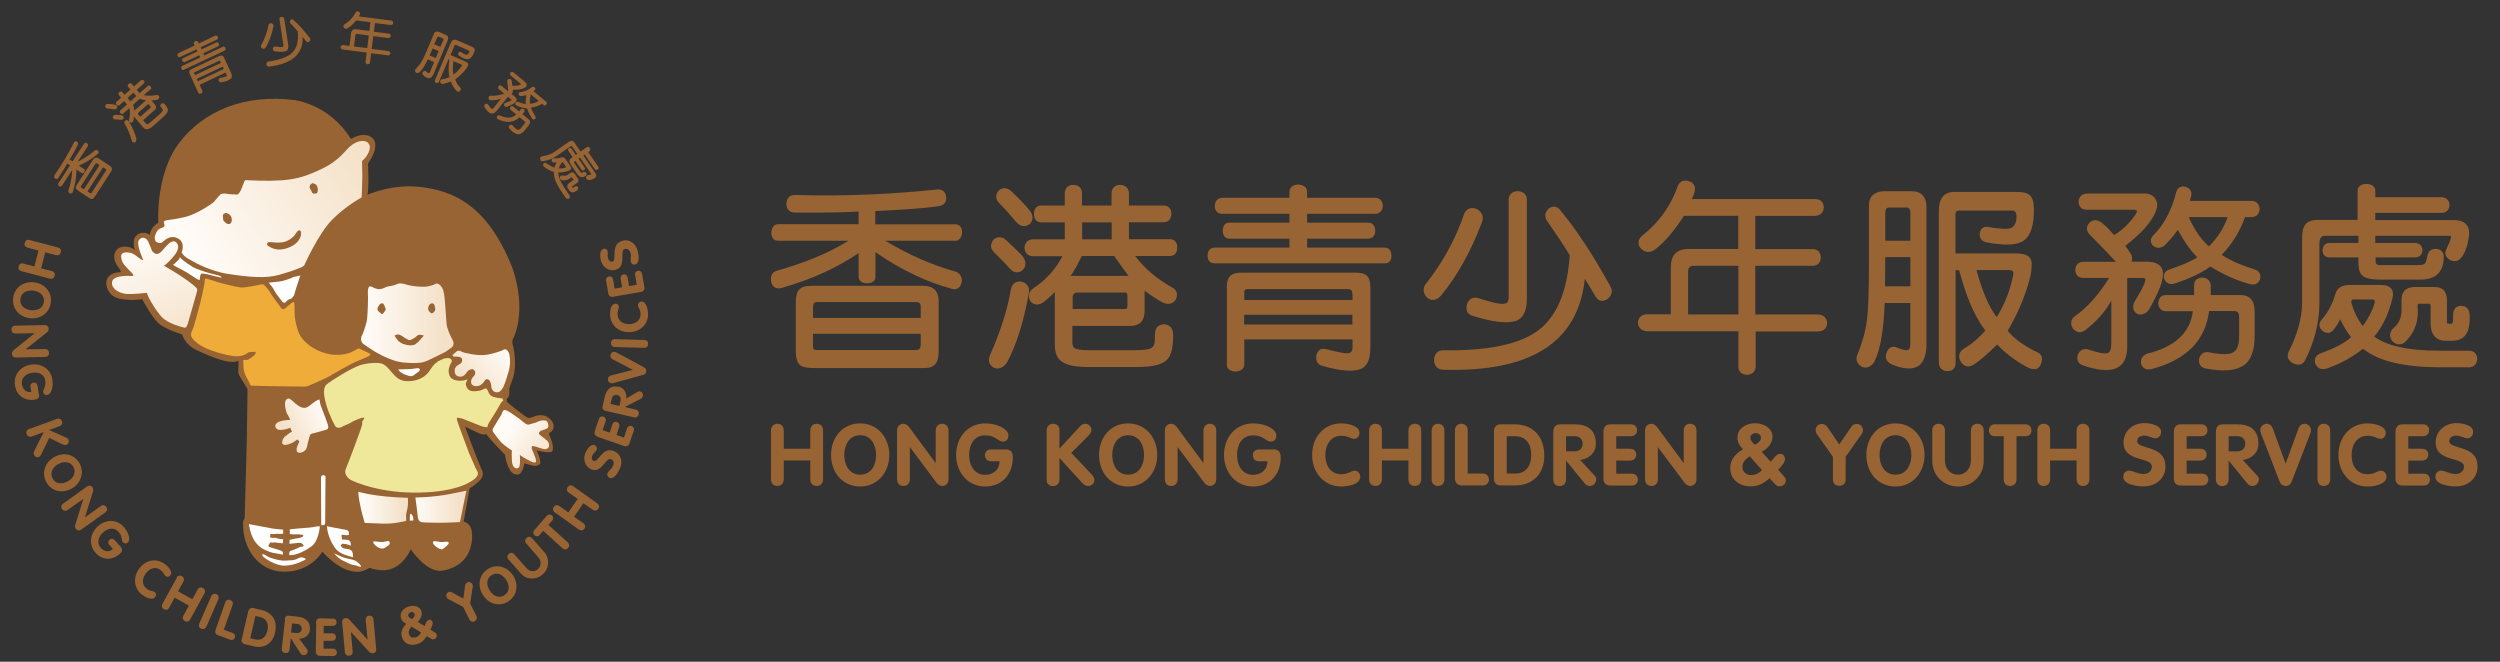 <svg width="68" height="18" viewBox="0 0 68 18" fill="none" xmlns="http://www.w3.org/2000/svg">
<rect x="0" y="0" width="68" height="18" fill="#333333" stroke="none"/>
<path d="M4.306 6.053C4.306 6.053 4.221 4.736 4.883 3.874C5.545 3.012 6.662 2.55 8.013 2.723C8.013 2.723 8.96 2.835 9.537 3.769H9.57C9.57 3.769 9.836 3.593 10.062 3.709C10.284 3.821 10.243 4.11 10.01 4.451C10.01 4.451 10.043 5.149 9.992 5.299C9.992 5.299 10.687 4.984 11.468 5.089C12.248 5.194 13.221 5.494 13.931 7.271C13.931 7.271 14.364 8.381 13.943 9.24C13.943 9.24 13.924 9.311 13.954 9.409C13.987 9.506 14.057 9.982 13.954 10.278L13.85 10.571C13.85 10.571 13.887 10.792 13.78 10.852L13.787 10.931C13.787 10.931 14.227 11.302 14.368 11.37C14.368 11.37 14.427 11.37 14.49 11.343C14.553 11.317 14.756 11.227 14.941 11.381C15.13 11.538 15.063 11.726 14.949 11.767C14.949 11.767 14.915 11.793 14.949 11.857C14.982 11.921 15.037 12.067 15.037 12.146C15.037 12.225 15.056 12.303 14.923 12.303C14.79 12.303 14.594 12.251 14.594 12.251C14.594 12.251 14.656 12.367 14.679 12.461C14.701 12.555 14.712 12.611 14.668 12.637C14.623 12.663 14.582 12.69 14.479 12.663C14.375 12.637 14.261 12.6 14.261 12.6C14.261 12.6 14.224 12.892 14.087 12.907C13.95 12.918 13.817 12.828 13.732 12.363C13.732 12.363 13.339 11.97 13.221 11.801C13.221 11.801 13.177 11.835 13.099 11.812C13.021 11.79 12.648 11.602 12.648 11.602C12.648 11.602 12.951 12.419 12.988 12.498C13.025 12.577 13.099 12.772 13.099 12.772C13.099 12.772 13.184 12.888 13.088 13.02C12.992 13.151 12.774 13.282 12.774 13.282L12.611 14.186C12.611 14.186 12.792 14.223 12.829 14.429C12.866 14.632 12.877 15.37 12.041 15.521C11.608 15.599 11.172 14.939 11.172 14.939C11.172 14.939 10.954 15.502 10.417 15.513C10.417 15.513 10.165 15.502 10.051 15.442C10.051 15.442 9.884 15.558 9.711 15.554C9.452 15.547 9.148 15.415 8.767 15.007C8.767 15.007 8.464 15.558 7.72 15.55C7.01 15.543 6.603 14.898 6.611 14.249C6.611 14.249 6.596 14.174 6.655 14.099L6.714 11.936L6.733 10.582L6.54 10.267C6.54 10.267 6.477 10.177 6.481 10.11C6.488 10.046 6.488 9.81 6.488 9.81C6.488 9.81 6.418 9.862 6.211 9.836C6.004 9.81 5.612 9.652 5.319 9.51C5.031 9.367 4.953 9.097 4.953 9.097C4.953 9.097 4.495 8.959 4.31 8.79C4.121 8.621 3.869 8.137 3.869 8.137C3.869 8.137 3.629 8.19 3.277 8.13C2.922 8.07 2.867 7.736 2.897 7.639C2.922 7.556 2.982 7.41 3.285 7.402C3.285 7.402 3.285 7.369 3.266 7.335C3.248 7.301 3.133 7.181 3.111 7.035C3.089 6.889 3.159 6.72 3.374 6.709C3.588 6.697 3.673 6.817 3.673 6.817C3.673 6.817 3.559 6.514 3.733 6.386C3.91 6.259 4.073 6.39 4.073 6.39C4.073 6.39 4.091 6.173 4.306 6.06V6.053Z" fill="#996433"/>
<path d="M3.892 7.065C3.892 7.065 3.71 6.664 3.77 6.548C3.829 6.431 3.966 6.443 4.029 6.566C4.088 6.69 4.132 6.817 4.132 6.817C4.132 6.817 4.184 6.904 4.262 6.907C4.339 6.911 4.413 6.817 4.413 6.817C4.413 6.817 4.572 6.623 4.646 6.585C4.72 6.548 4.776 6.555 4.824 6.634C4.872 6.713 4.835 6.817 4.776 6.904C4.717 6.99 4.509 7.219 4.454 7.226C4.454 7.226 4.824 7.432 5.094 7.627C5.364 7.822 5.364 7.864 5.364 7.864C5.364 7.864 5.368 7.897 5.342 7.987C5.316 8.077 5.12 8.764 5.12 8.764C5.12 8.764 5.083 8.914 5.035 8.914C4.987 8.914 4.565 8.801 4.402 8.625C4.239 8.449 4.025 8.092 3.995 7.965C3.995 7.965 3.607 8.01 3.44 7.995C3.274 7.984 3.019 7.871 3.048 7.669C3.078 7.466 3.566 7.507 3.566 7.507C3.566 7.507 3.64 7.515 3.625 7.474C3.611 7.432 3.377 7.234 3.333 7.129C3.289 7.024 3.278 6.945 3.326 6.896C3.374 6.848 3.548 6.851 3.659 6.926C3.77 7.001 3.888 7.11 3.899 7.065H3.892Z" fill="url(#paint0_linear_71_11956)"/>
<path d="M4.891 6.994C4.891 6.994 4.891 7.027 4.865 7.057C4.839 7.087 4.776 7.14 4.754 7.166C4.732 7.192 4.702 7.204 4.702 7.204C4.702 7.204 4.869 7.301 4.965 7.346C5.061 7.391 5.357 7.59 5.357 7.59L5.416 7.616L5.435 7.605C5.435 7.605 5.435 7.455 5.483 7.444C5.531 7.432 5.642 7.462 5.697 7.474C5.753 7.485 5.819 7.511 5.886 7.522C5.952 7.534 6.023 7.552 6.023 7.552C6.023 7.552 6.049 7.507 5.856 7.47C5.668 7.432 5.379 7.327 5.346 7.312C5.213 7.26 4.928 7.061 4.891 6.99V6.994Z" fill="white"/>
<path d="M4.509 6C4.509 6 4.446 6.008 4.457 6.053C4.469 6.098 4.502 6.165 4.428 6.188C4.354 6.21 4.291 6.236 4.243 6.341C4.195 6.446 4.198 6.536 4.25 6.578C4.302 6.615 4.38 6.626 4.428 6.581C4.476 6.536 4.616 6.394 4.805 6.469C4.994 6.544 4.972 6.705 4.968 6.754C4.964 6.802 4.942 6.87 4.942 6.87C4.942 6.87 4.986 6.975 5.171 7.065C5.171 7.065 5.641 7.365 6.203 7.451C6.766 7.537 7.232 7.579 7.587 7.477C7.942 7.376 8.186 7.286 8.253 7.237L8.275 7.219C8.275 7.219 8.652 6.368 9.026 5.985C9.4 5.603 9.836 5.37 9.836 5.37C9.836 5.37 9.855 5.01 9.855 4.811C9.855 4.613 9.847 4.41 9.847 4.41C9.847 4.41 9.844 4.365 9.881 4.346C9.918 4.328 10.091 4.114 10.054 3.964C10.017 3.81 9.807 3.784 9.588 3.93C9.374 4.073 9.296 4.339 8.719 4.609C8.142 4.879 7.824 4.954 6.681 4.901C6.681 4.901 6.658 4.905 6.651 4.924C6.644 4.943 6.573 5.115 6.562 5.149C6.551 5.183 6.492 5.288 6.455 5.291C6.418 5.295 6.2 5.28 6.159 5.269C6.118 5.258 6.033 5.269 6.011 5.276C5.989 5.284 5.871 5.434 5.815 5.494C5.76 5.554 5.36 5.805 5.123 5.876C4.886 5.951 4.513 5.993 4.513 5.993L4.509 6Z" fill="url(#paint1_linear_71_11956)"/>
<path d="M8.542 4.995C8.542 4.995 8.512 4.973 8.49 4.988C8.468 5.003 8.438 5.021 8.431 5.044C8.424 5.066 8.413 5.089 8.431 5.126C8.449 5.164 8.468 5.183 8.475 5.205C8.483 5.228 8.497 5.269 8.549 5.269C8.601 5.269 8.645 5.261 8.645 5.16C8.645 5.059 8.59 5.003 8.545 4.995H8.542Z" fill="#996433"/>
<path d="M6.17 5.797C6.141 5.786 6.097 5.805 6.086 5.816C6.075 5.827 6.063 5.846 6.063 5.872C6.063 5.899 6.064 5.989 6.089 6.015C6.115 6.041 6.174 6.097 6.211 6.094C6.248 6.09 6.281 6.094 6.3 6.022C6.318 5.951 6.296 5.839 6.17 5.797Z" fill="#996433"/>
<path d="M7.288 6.69C7.288 6.69 7.233 6.626 7.292 6.592C7.329 6.574 7.488 6.6 7.547 6.6C7.606 6.6 7.721 6.592 7.788 6.562C7.854 6.532 7.962 6.472 8.021 6.386C8.08 6.3 8.117 6.247 8.154 6.27C8.202 6.296 8.191 6.311 8.187 6.382C8.183 6.454 8.117 6.596 7.954 6.686C7.791 6.776 7.532 6.859 7.292 6.686L7.288 6.69Z" fill="#996433"/>
<path d="M7.309 7.691C7.309 7.691 7.442 7.669 7.531 7.665C7.62 7.661 7.705 7.639 7.761 7.62C7.816 7.601 7.938 7.564 7.953 7.549C7.968 7.534 8.005 7.53 8.057 7.519C8.108 7.508 8.168 7.489 8.168 7.489C8.168 7.489 8.079 7.774 8.046 7.867C8.016 7.965 8.001 8.025 8.001 8.025C8.001 8.025 7.979 8.07 7.953 8.089C7.927 8.107 7.931 8.126 7.897 8.134C7.864 8.137 7.849 8.145 7.82 8.167C7.79 8.19 7.772 8.224 7.757 8.231C7.742 8.239 7.698 8.231 7.683 8.209C7.672 8.186 7.509 8.002 7.465 7.905C7.417 7.804 7.306 7.688 7.306 7.688L7.309 7.691Z" fill="white"/>
<path d="M7.976 8.216C7.976 8.216 7.92 8.239 7.902 8.265C7.883 8.291 7.806 8.336 7.78 8.366C7.754 8.396 7.691 8.426 7.665 8.396C7.639 8.366 7.406 8.059 7.343 7.95C7.28 7.841 7.177 7.74 7.162 7.736C7.147 7.732 7.088 7.732 7.04 7.747C6.992 7.762 6.67 7.826 6.555 7.819C6.441 7.811 5.978 7.695 5.897 7.665C5.815 7.635 5.623 7.582 5.612 7.579C5.601 7.575 5.568 7.567 5.571 7.612C5.575 7.657 5.519 7.954 5.446 8.242C5.372 8.531 5.286 8.831 5.264 8.902C5.242 8.973 5.164 9.071 5.209 9.165C5.253 9.255 5.431 9.416 5.73 9.525C6.026 9.633 6.319 9.693 6.441 9.69C6.563 9.686 6.633 9.663 6.677 9.637C6.722 9.611 6.755 9.573 6.836 9.573C6.918 9.573 6.959 9.57 6.959 9.57C6.959 9.57 6.955 9.652 6.873 9.701C6.792 9.75 6.766 9.787 6.714 9.791C6.663 9.795 6.618 9.787 6.618 9.787C6.618 9.787 6.618 9.971 6.629 10.05C6.64 10.128 6.685 10.241 6.737 10.32C6.788 10.398 6.792 10.477 6.833 10.488C6.87 10.5 8.294 10.515 8.294 10.515C8.294 10.515 8.324 10.522 8.446 10.47C8.568 10.417 8.89 10.278 8.967 10.23C9.045 10.181 9.507 9.911 9.707 9.828C9.903 9.746 9.977 9.716 10.018 9.693C10.059 9.671 10.077 9.648 10.073 9.63C10.07 9.611 10.014 9.603 9.985 9.581C9.955 9.558 9.877 9.543 9.833 9.51C9.788 9.48 9.751 9.476 9.722 9.487C9.692 9.498 9.518 9.663 9.123 9.652C8.727 9.641 8.242 9.367 8.12 9.033C7.998 8.696 8.013 8.482 8.013 8.415C8.013 8.415 8.017 8.197 7.983 8.216H7.976Z" fill="#EFAC39"/>
<path d="M10.798 7.729C10.868 7.684 10.99 7.721 11.094 7.751C11.197 7.781 11.375 7.8 11.523 7.8C11.671 7.8 11.808 7.744 11.856 7.717C11.904 7.691 12.037 7.762 12.074 7.969C12.111 8.175 12.133 8.692 12.148 8.816C12.159 8.94 12.248 9.131 12.307 9.24C12.367 9.348 12.326 9.42 12.278 9.457C12.229 9.495 12.156 9.543 12.115 9.57C12.07 9.596 11.726 9.768 11.619 9.813C11.512 9.858 11.401 9.896 10.99 9.862C10.583 9.828 10.114 9.517 10.01 9.442C9.906 9.367 9.851 9.356 9.825 9.266C9.799 9.18 9.869 9.078 9.869 9.078C9.869 9.078 9.94 8.887 9.973 8.749C10.006 8.61 10.017 8.021 10.006 7.972C9.999 7.924 10.014 7.819 10.043 7.796C10.073 7.774 10.151 7.819 10.151 7.819C10.151 7.819 10.25 7.875 10.343 7.864C10.439 7.852 10.48 7.804 10.554 7.792C10.628 7.781 10.746 7.759 10.794 7.729H10.798Z" fill="url(#paint2_linear_71_11956)"/>
<path d="M10.347 8.512C10.347 8.512 10.369 8.542 10.395 8.542C10.421 8.542 10.439 8.497 10.45 8.486C10.461 8.475 10.502 8.434 10.483 8.381C10.465 8.329 10.439 8.254 10.406 8.25C10.373 8.246 10.332 8.261 10.303 8.314C10.273 8.366 10.255 8.404 10.273 8.437C10.291 8.471 10.347 8.512 10.347 8.512Z" fill="#996433"/>
<path d="M11.7 8.494C11.7 8.494 11.711 8.52 11.745 8.52C11.778 8.52 11.793 8.494 11.819 8.467C11.844 8.441 11.844 8.396 11.826 8.329C11.807 8.261 11.793 8.254 11.756 8.25C11.719 8.246 11.675 8.28 11.656 8.332C11.638 8.385 11.638 8.449 11.7 8.494Z" fill="#996433"/>
<path d="M10.732 9.131C10.732 9.131 10.788 9.086 10.854 9.101C10.921 9.116 10.987 9.183 11.05 9.213C11.113 9.243 11.124 9.266 11.176 9.243C11.228 9.221 11.283 9.191 11.335 9.142C11.387 9.093 11.409 9.108 11.442 9.108C11.476 9.108 11.527 9.127 11.527 9.127C11.527 9.127 11.491 9.18 11.457 9.21C11.428 9.24 11.409 9.273 11.361 9.311C11.313 9.345 11.298 9.393 11.172 9.393C11.047 9.393 10.995 9.356 10.965 9.356C10.965 9.356 10.891 9.322 10.847 9.285C10.791 9.232 10.74 9.135 10.729 9.135L10.732 9.131Z" fill="#996433"/>
<path d="M10.828 10.05C10.828 10.05 10.972 10.042 11.065 10.042C11.157 10.042 11.294 10.024 11.339 10.016C11.383 10.008 11.427 10.024 11.42 10.061C11.413 10.098 11.357 10.129 11.313 10.162C11.268 10.196 11.224 10.245 11.157 10.23C11.091 10.219 10.891 10.162 10.828 10.046V10.05Z" fill="white"/>
<path d="M12.348 9.705C12.348 9.705 12.293 9.675 12.318 9.648C12.344 9.622 12.426 9.555 12.426 9.555C12.426 9.555 12.474 9.517 12.551 9.562C12.625 9.607 12.98 9.675 13.18 9.656C13.38 9.637 13.658 9.536 13.658 9.536C13.658 9.536 13.739 9.453 13.813 9.547C13.887 9.641 13.887 9.911 13.842 10.076C13.798 10.241 13.75 10.372 13.75 10.372C13.75 10.372 13.676 10.642 13.55 10.668C13.424 10.695 13.365 10.578 13.365 10.522C13.365 10.466 13.336 10.353 13.291 10.327C13.247 10.301 13.199 10.316 13.18 10.357C13.162 10.398 13.069 10.522 12.925 10.503C12.781 10.485 12.807 10.353 12.833 10.301C12.858 10.248 12.921 10.218 12.925 10.155C12.932 10.091 12.888 10.046 12.851 10.042C12.814 10.038 12.74 10.061 12.703 10.117C12.666 10.173 12.614 10.245 12.522 10.245C12.429 10.245 12.367 10.196 12.367 10.087C12.367 9.978 12.441 9.937 12.492 9.911C12.544 9.885 12.585 9.843 12.566 9.765C12.548 9.686 12.385 9.701 12.355 9.701L12.348 9.705Z" fill="url(#paint3_linear_71_11956)"/>
<path d="M11.878 9.847C11.878 9.847 12.063 9.746 12.115 9.746C12.166 9.746 12.203 9.727 12.252 9.757C12.3 9.787 12.296 9.84 12.277 9.859C12.259 9.877 12.189 10.027 12.204 10.117C12.215 10.207 12.241 10.301 12.377 10.338C12.514 10.376 12.621 10.346 12.621 10.346L12.721 10.32C12.721 10.32 12.633 10.428 12.692 10.522C12.692 10.522 12.721 10.65 12.903 10.642C13.084 10.635 13.132 10.594 13.165 10.579C13.199 10.563 13.232 10.549 13.265 10.616C13.295 10.683 13.313 10.755 13.413 10.792C13.513 10.83 13.668 10.837 13.668 10.837L13.687 10.905C13.687 10.905 13.65 10.897 13.594 11.013C13.539 11.126 13.302 11.493 13.302 11.493C13.302 11.493 13.254 11.576 13.258 11.621C13.258 11.621 13.128 11.61 13.091 11.591C13.054 11.572 12.57 11.385 12.57 11.385L12.444 11.358C12.444 11.358 12.414 11.358 12.433 11.433C12.451 11.508 12.762 12.333 12.762 12.333L12.936 12.731C12.936 12.731 12.991 12.825 12.999 12.862C13.006 12.899 12.988 12.963 12.906 13.027C12.825 13.091 12.477 13.372 11.423 13.398C10.365 13.425 9.64 13.113 9.529 13.046C9.418 12.978 9.362 12.858 9.403 12.761C9.448 12.667 9.843 11.613 9.851 11.55C9.858 11.486 9.84 11.475 9.869 11.437C9.899 11.4 9.936 11.362 9.877 11.362C9.817 11.362 9.655 11.437 9.61 11.456C9.566 11.475 9.521 11.512 9.492 11.523C9.462 11.535 9.337 11.591 9.337 11.591C9.337 11.591 9.181 11.703 9.107 11.572C9.033 11.441 8.863 11.073 8.822 10.777C8.822 10.777 8.778 10.552 8.878 10.462C8.978 10.372 9.573 9.997 9.817 9.926C10.062 9.859 10.313 9.859 10.402 9.896C10.491 9.934 10.539 9.99 10.657 10.129C10.776 10.267 10.879 10.38 11.131 10.368C11.379 10.357 11.534 10.256 11.623 10.162C11.711 10.069 11.771 9.915 11.896 9.847H11.878Z" fill="#EFE79A"/>
<path d="M13.643 11.265C13.643 11.265 13.673 11.156 13.717 11.152C13.761 11.148 13.843 11.197 13.88 11.22C13.917 11.242 14.142 11.403 14.142 11.403L14.242 11.486C14.242 11.486 14.331 11.561 14.379 11.55C14.427 11.538 14.579 11.493 14.579 11.493C14.579 11.493 14.69 11.437 14.745 11.437C14.801 11.437 14.871 11.418 14.901 11.505C14.93 11.595 14.919 11.636 14.864 11.662C14.808 11.688 14.708 11.718 14.708 11.718C14.708 11.718 14.62 11.774 14.682 11.827C14.745 11.88 14.831 11.94 14.882 11.985C14.93 12.03 14.945 12.104 14.93 12.149C14.919 12.194 14.856 12.225 14.805 12.217C14.753 12.21 14.575 12.149 14.575 12.149C14.575 12.149 14.475 12.12 14.468 12.142C14.46 12.165 14.457 12.198 14.479 12.243C14.501 12.288 14.546 12.408 14.56 12.45C14.575 12.491 14.608 12.588 14.531 12.581C14.453 12.573 14.165 12.412 14.139 12.367C14.139 12.367 14.165 12.674 14.109 12.719C14.054 12.764 13.935 12.746 13.924 12.532C13.913 12.318 13.924 12.255 13.924 12.255C13.924 12.255 13.713 12.116 13.632 12.03C13.55 11.943 13.41 11.745 13.41 11.745C13.41 11.745 13.384 11.707 13.41 11.655C13.436 11.602 13.647 11.265 13.647 11.265H13.643Z" fill="url(#paint4_linear_71_11956)"/>
<path d="M11.298 13.533C11.298 13.533 11.801 13.526 12.23 13.439C12.659 13.35 12.685 13.346 12.685 13.346L12.511 14.201C12.511 14.201 12.193 14.219 11.927 14.219C11.66 14.219 11.479 14.208 11.453 14.201C11.427 14.193 11.372 14.156 11.364 14.054C11.357 13.953 11.298 13.533 11.298 13.533Z" fill="url(#paint5_linear_71_11956)"/>
<path d="M11.149 14.163L11.242 14.156C11.242 14.156 11.253 14.081 11.216 14.017C11.179 13.953 11.153 13.972 11.149 14.017C11.145 14.062 11.149 14.163 11.149 14.163Z" fill="white"/>
<path d="M11.094 13.541C11.094 13.541 11.105 13.743 11.083 13.826C11.06 13.908 11.038 14.013 11.046 14.066C11.053 14.114 11.046 14.167 11.046 14.167C11.046 14.167 10.727 14.257 10.398 14.242C10.069 14.231 9.921 14.223 9.921 14.223C9.921 14.223 9.821 13.901 9.777 13.642C9.732 13.383 9.751 13.376 9.751 13.376C9.751 13.376 10.162 13.514 11.094 13.541Z" fill="url(#paint6_linear_71_11956)"/>
<path d="M11.808 14.823C11.808 14.823 11.76 14.767 11.782 14.733C11.804 14.699 11.949 14.744 12.004 14.744C12.06 14.744 12.152 14.733 12.152 14.733C12.152 14.733 12.234 14.741 12.197 14.797C12.16 14.853 12.03 14.943 12.03 14.943C12.03 14.943 11.941 14.954 11.808 14.823Z" fill="white"/>
<path d="M10.169 14.793C10.169 14.793 10.132 14.729 10.169 14.726C10.206 14.722 10.324 14.744 10.391 14.744C10.457 14.744 10.539 14.707 10.572 14.718C10.605 14.729 10.62 14.801 10.561 14.838C10.502 14.876 10.461 14.921 10.394 14.921C10.328 14.921 10.246 14.883 10.172 14.793H10.169Z" fill="white"/>
<path d="M8.734 14.283H8.79C8.816 14.283 8.845 14.272 8.845 14.219C8.845 14.167 8.853 12.971 8.853 12.971C8.853 12.971 8.864 12.933 8.805 12.926C8.742 12.918 8.73 12.963 8.73 13.008C8.73 13.053 8.738 14.279 8.738 14.279L8.734 14.283Z" fill="white"/>
<path d="M8.05 10.983C8.087 11.028 8.216 11.111 8.305 11.092C8.394 11.073 8.453 11.002 8.49 10.979C8.527 10.957 8.627 10.867 8.69 10.867C8.69 10.867 8.709 10.987 8.716 11.006C8.723 11.024 8.845 11.347 8.845 11.347C8.845 11.347 8.894 11.478 8.908 11.523C8.923 11.568 8.953 11.655 8.89 11.681C8.827 11.707 8.535 11.782 8.535 11.782C8.535 11.782 8.453 11.79 8.435 11.831C8.416 11.872 8.39 11.988 8.372 12.052C8.353 12.116 8.361 12.273 8.187 12.311C8.013 12.348 8.08 12.153 8.08 12.153L8.143 12.007L8.087 11.951C8.087 11.951 7.932 12.089 7.765 12.101C7.599 12.112 7.702 11.898 7.758 11.868C7.813 11.838 7.876 11.756 7.943 11.748L7.895 11.636C7.895 11.636 7.528 11.786 7.491 11.606C7.454 11.422 7.895 11.422 7.895 11.422C7.895 11.422 7.832 11.276 7.806 11.253C7.806 11.253 7.676 10.912 7.817 10.848C7.817 10.848 7.843 10.822 7.898 10.86C7.954 10.897 8.046 10.987 8.046 10.987L8.05 10.983Z" fill="url(#paint7_linear_71_11956)"/>
<path d="M6.777 14.257C6.777 14.257 6.969 14.294 7.117 14.321C7.265 14.347 7.417 14.377 7.417 14.377L7.702 14.407V14.516C7.702 14.516 7.635 14.527 7.602 14.523C7.569 14.519 7.528 14.516 7.491 14.523C7.454 14.531 7.372 14.523 7.372 14.523C7.372 14.523 7.354 14.516 7.347 14.572C7.339 14.628 7.358 14.621 7.395 14.628C7.432 14.636 7.484 14.617 7.524 14.636C7.565 14.654 7.587 14.654 7.635 14.662L7.683 14.669L7.702 14.658L7.694 14.778L7.565 14.767C7.565 14.767 7.483 14.748 7.454 14.755C7.424 14.763 7.347 14.755 7.347 14.755L7.302 14.838C7.302 14.838 7.284 14.864 7.339 14.883C7.395 14.902 7.587 14.958 7.587 14.958L7.676 14.995L7.694 15.022V15.089C7.694 15.089 7.495 15.044 7.439 15.04C7.384 15.037 7.165 14.95 7.091 14.89C7.017 14.827 6.844 14.714 6.77 14.268L6.777 14.257Z" fill="white"/>
<path d="M7.887 14.396C7.887 14.396 8.279 14.358 8.408 14.351C8.564 14.343 8.601 14.302 8.7 14.32C8.7 14.32 8.671 14.726 8.464 14.868C8.256 15.011 8.046 15.108 7.868 15.1C7.868 15.1 7.857 14.992 7.912 14.98C7.968 14.969 8.031 14.932 8.079 14.917C8.127 14.902 8.142 14.872 8.19 14.872C8.238 14.872 8.279 14.864 8.245 14.816C8.216 14.767 8.157 14.759 8.109 14.767C8.06 14.774 7.872 14.793 7.872 14.793L7.879 14.684C7.879 14.684 8.023 14.647 8.046 14.647C8.068 14.647 8.146 14.636 8.19 14.62C8.234 14.605 8.282 14.564 8.22 14.546C8.157 14.527 7.99 14.534 7.99 14.534L7.883 14.527V14.396H7.887Z" fill="white"/>
<path d="M7.176 15.157C7.176 15.157 7.11 15.108 7.139 15.078C7.169 15.048 7.265 15.142 7.358 15.172C7.45 15.202 7.631 15.262 7.779 15.247C7.927 15.236 7.975 15.247 8.064 15.209C8.116 15.187 8.157 15.146 8.249 15.168C8.342 15.194 8.308 15.221 8.308 15.221C8.308 15.221 8.027 15.386 7.742 15.386C7.458 15.386 7.176 15.157 7.176 15.157Z" fill="white"/>
<path d="M8.893 14.313C8.893 14.313 9.163 14.369 9.299 14.392C9.436 14.414 9.473 14.426 9.481 14.456C9.488 14.486 9.492 14.546 9.492 14.546C9.492 14.546 9.44 14.568 9.377 14.553C9.314 14.538 9.288 14.549 9.288 14.572C9.288 14.594 9.307 14.677 9.307 14.677H9.362C9.362 14.677 9.473 14.684 9.492 14.695C9.51 14.707 9.536 14.744 9.536 14.755C9.536 14.767 9.544 14.842 9.544 14.842C9.544 14.842 9.47 14.819 9.444 14.808C9.418 14.797 9.314 14.789 9.314 14.789C9.314 14.789 9.27 14.823 9.27 14.842C9.27 14.861 9.314 14.913 9.373 14.921C9.433 14.928 9.547 14.939 9.577 14.999C9.606 15.059 9.603 15.157 9.603 15.157L9.521 15.134C9.521 15.134 9.259 15.074 9.152 14.95C9.044 14.827 8.904 14.568 8.893 14.309V14.313Z" fill="white"/>
<path d="M9.082 15.048C9.082 15.048 9.337 15.172 9.426 15.187C9.515 15.205 9.604 15.224 9.663 15.25C9.722 15.277 9.796 15.359 9.811 15.382C9.826 15.404 9.833 15.438 9.741 15.4C9.652 15.363 9.574 15.374 9.496 15.329C9.419 15.284 9.237 15.243 9.082 15.044V15.048Z" fill="white"/>
<path d="M1.575 6.731C1.642 6.75 1.672 6.803 1.653 6.863C1.638 6.923 1.59 6.956 1.52 6.938L1.231 6.863L1.12 7.298L1.409 7.373C1.476 7.391 1.505 7.444 1.487 7.504C1.472 7.564 1.424 7.598 1.353 7.579L0.584 7.376C0.517 7.358 0.488 7.305 0.506 7.245C0.521 7.185 0.569 7.151 0.64 7.17L0.936 7.249L1.047 6.814L0.751 6.735C0.684 6.716 0.654 6.664 0.673 6.604C0.688 6.544 0.736 6.51 0.806 6.529L1.575 6.731Z" fill="#996433"/>
<path d="M0.928 7.68C1.216 7.714 1.416 7.939 1.383 8.227C1.35 8.512 1.098 8.689 0.813 8.655C0.525 8.621 0.325 8.396 0.358 8.107C0.391 7.819 0.639 7.646 0.928 7.68ZM0.843 8.437C1.013 8.456 1.172 8.385 1.194 8.209C1.216 8.032 1.072 7.924 0.906 7.905C0.735 7.886 0.576 7.954 0.554 8.134C0.532 8.314 0.673 8.419 0.843 8.437Z" fill="#996433"/>
<path d="M1.213 8.843C1.283 8.843 1.324 8.888 1.324 8.948C1.324 8.974 1.306 9.019 1.28 9.038L0.695 9.502L1.224 9.495C1.295 9.495 1.335 9.54 1.335 9.6C1.335 9.66 1.298 9.709 1.228 9.709L0.433 9.724C0.362 9.724 0.322 9.679 0.322 9.619C0.322 9.592 0.34 9.547 0.366 9.529L0.943 9.064L0.422 9.071C0.351 9.071 0.311 9.026 0.311 8.966C0.311 8.906 0.348 8.858 0.418 8.858L1.213 8.843Z" fill="#996433"/>
<path d="M1.061 10.725C1.076 10.815 1.036 10.856 0.947 10.871C0.681 10.912 0.451 10.766 0.407 10.485C0.362 10.196 0.555 9.964 0.84 9.919C1.128 9.874 1.38 10.035 1.424 10.324C1.457 10.537 1.387 10.729 1.287 10.743C1.228 10.755 1.184 10.721 1.176 10.672C1.161 10.575 1.258 10.541 1.232 10.354C1.206 10.177 1.039 10.11 0.873 10.14C0.703 10.166 0.57 10.275 0.595 10.455C0.614 10.567 0.695 10.687 0.851 10.661L0.828 10.519C0.821 10.462 0.854 10.414 0.91 10.406C0.969 10.399 1.01 10.436 1.021 10.489L1.058 10.729L1.061 10.725Z" fill="#996433"/>
<path d="M1.55 11.392C1.606 11.373 1.661 11.396 1.683 11.456C1.706 11.512 1.683 11.572 1.62 11.591L1.336 11.696L1.798 11.902C1.82 11.91 1.85 11.928 1.865 11.966C1.883 12.018 1.865 12.078 1.805 12.101C1.772 12.112 1.735 12.101 1.676 12.075L1.339 11.91L1.132 12.337C1.114 12.382 1.092 12.416 1.051 12.431C0.988 12.453 0.944 12.416 0.921 12.36C0.907 12.322 0.921 12.288 0.947 12.236L1.191 11.752L0.855 11.876C0.803 11.895 0.744 11.868 0.725 11.808C0.703 11.752 0.725 11.692 0.784 11.673L1.546 11.396L1.55 11.392Z" fill="#996433"/>
<path d="M1.491 12.423C1.75 12.288 2.038 12.36 2.171 12.618C2.301 12.873 2.19 13.162 1.935 13.297C1.676 13.432 1.387 13.361 1.254 13.102C1.121 12.843 1.232 12.558 1.491 12.423ZM1.835 13.098C1.986 13.02 2.079 12.87 2.001 12.708C1.92 12.551 1.742 12.54 1.594 12.618C1.443 12.697 1.346 12.847 1.428 13.008C1.509 13.17 1.683 13.177 1.835 13.098Z" fill="#996433"/>
<path d="M2.368 13.233C2.423 13.192 2.482 13.207 2.519 13.256C2.534 13.278 2.542 13.327 2.534 13.357L2.309 14.073L2.741 13.766C2.797 13.725 2.856 13.74 2.893 13.788C2.926 13.837 2.923 13.897 2.863 13.938L2.212 14.403C2.153 14.445 2.098 14.43 2.061 14.381C2.046 14.358 2.038 14.31 2.046 14.28L2.268 13.567L1.839 13.871C1.783 13.912 1.724 13.897 1.687 13.848C1.654 13.8 1.657 13.74 1.717 13.698L2.368 13.233Z" fill="#996433"/>
<path d="M3.281 14.872C3.34 14.939 3.332 14.996 3.266 15.056C3.066 15.243 2.796 15.251 2.604 15.041C2.408 14.827 2.441 14.523 2.652 14.324C2.866 14.122 3.166 14.114 3.362 14.328C3.506 14.486 3.554 14.684 3.48 14.752C3.436 14.793 3.384 14.789 3.347 14.752C3.281 14.681 3.347 14.594 3.218 14.459C3.099 14.328 2.926 14.369 2.8 14.486C2.674 14.602 2.622 14.771 2.744 14.906C2.818 14.988 2.951 15.041 3.07 14.932L2.974 14.823C2.933 14.782 2.937 14.722 2.977 14.681C3.022 14.639 3.077 14.647 3.114 14.688L3.277 14.868L3.281 14.872Z" fill="#996433"/>
<path d="M4.483 15.337C4.565 15.401 4.709 15.547 4.635 15.648C4.605 15.69 4.55 15.704 4.509 15.671C4.461 15.637 4.461 15.573 4.365 15.502C4.224 15.397 4.065 15.461 3.962 15.603C3.862 15.738 3.851 15.911 3.991 16.016C4.087 16.087 4.161 16.068 4.206 16.102C4.257 16.139 4.243 16.211 4.224 16.237C4.143 16.346 3.954 16.244 3.869 16.181C3.64 16.008 3.614 15.704 3.784 15.468C3.958 15.232 4.25 15.168 4.479 15.341L4.483 15.337Z" fill="#996433"/>
<path d="M4.802 15.716C4.835 15.652 4.894 15.641 4.946 15.671C4.998 15.701 5.02 15.757 4.987 15.821L4.842 16.083L5.231 16.301L5.375 16.038C5.408 15.974 5.468 15.963 5.519 15.993C5.571 16.023 5.593 16.079 5.56 16.143L5.172 16.848C5.138 16.912 5.079 16.923 5.027 16.893C4.976 16.863 4.953 16.807 4.99 16.743L5.138 16.473L4.75 16.256L4.602 16.526C4.569 16.589 4.51 16.601 4.458 16.571C4.406 16.541 4.384 16.484 4.421 16.421L4.809 15.716H4.802Z" fill="#996433"/>
<path d="M5.744 16.218C5.774 16.154 5.829 16.136 5.885 16.158C5.94 16.184 5.966 16.237 5.937 16.304L5.615 17.043C5.585 17.107 5.53 17.125 5.474 17.103C5.419 17.077 5.393 17.024 5.423 16.957L5.744 16.218Z" fill="#996433"/>
<path d="M6.126 16.387C6.148 16.319 6.203 16.297 6.262 16.319C6.318 16.342 6.347 16.394 6.325 16.458L6.088 17.129L6.325 17.215C6.392 17.242 6.403 17.302 6.388 17.347C6.37 17.392 6.322 17.422 6.262 17.399L5.929 17.279C5.863 17.257 5.841 17.2 5.863 17.133L6.126 16.387Z" fill="#996433"/>
<path d="M6.759 16.619C6.774 16.555 6.829 16.522 6.888 16.537L7.118 16.593C7.425 16.668 7.554 16.908 7.48 17.215C7.414 17.504 7.18 17.65 6.899 17.579L6.659 17.523C6.614 17.512 6.555 17.47 6.574 17.392L6.755 16.616L6.759 16.619ZM6.803 17.358L6.944 17.392C7.121 17.433 7.232 17.324 7.273 17.155C7.314 16.979 7.262 16.829 7.073 16.784L6.947 16.754L6.807 17.358H6.803Z" fill="#996433"/>
<path d="M7.743 16.844C7.75 16.777 7.794 16.739 7.865 16.747L8.113 16.777C8.327 16.803 8.449 16.916 8.427 17.137C8.409 17.291 8.283 17.369 8.138 17.373L8.349 17.658C8.368 17.68 8.371 17.703 8.371 17.722C8.364 17.778 8.316 17.827 8.253 17.819C8.227 17.819 8.194 17.804 8.175 17.774L7.909 17.358L7.876 17.666C7.868 17.737 7.817 17.77 7.757 17.763C7.698 17.756 7.658 17.71 7.665 17.639L7.754 16.844H7.743ZM7.916 17.204L8.061 17.219C8.138 17.227 8.198 17.189 8.205 17.11C8.212 17.032 8.164 16.979 8.09 16.972L7.946 16.957L7.916 17.208V17.204Z" fill="#996433"/>
<path d="M8.594 16.942C8.594 16.871 8.631 16.818 8.705 16.818L9.056 16.826C9.123 16.826 9.156 16.874 9.156 16.927C9.156 16.976 9.119 17.024 9.052 17.024H8.804V17.227H9.037C9.108 17.231 9.141 17.279 9.137 17.332C9.137 17.381 9.1 17.429 9.034 17.429H8.801V17.643H9.063C9.13 17.647 9.163 17.695 9.163 17.748C9.163 17.797 9.126 17.846 9.06 17.846L8.697 17.838C8.634 17.838 8.59 17.793 8.59 17.729L8.601 16.946L8.594 16.942Z" fill="#996433"/>
<path d="M9.308 16.93C9.3 16.859 9.341 16.814 9.404 16.811C9.43 16.811 9.478 16.826 9.496 16.848L9.999 17.403L9.947 16.867C9.94 16.796 9.981 16.75 10.044 16.747C10.103 16.739 10.151 16.777 10.158 16.848L10.232 17.651C10.24 17.722 10.199 17.767 10.136 17.77C10.11 17.77 10.066 17.756 10.044 17.733L9.544 17.186L9.592 17.714C9.6 17.785 9.559 17.831 9.496 17.834C9.437 17.842 9.389 17.804 9.381 17.733L9.308 16.93Z" fill="#996433"/>
<path d="M11.548 17.032L11.582 16.953C11.604 16.901 11.622 16.874 11.667 16.859C11.707 16.848 11.752 16.87 11.767 16.923C11.778 16.96 11.759 17.013 11.73 17.077L11.707 17.125L11.83 17.204C11.855 17.219 11.87 17.23 11.878 17.264C11.892 17.309 11.863 17.369 11.811 17.384C11.781 17.395 11.756 17.392 11.73 17.373L11.608 17.302C11.541 17.407 11.467 17.485 11.349 17.519C11.167 17.575 10.986 17.519 10.931 17.324C10.89 17.189 10.957 17.062 11.049 16.968C10.982 16.93 10.927 16.886 10.905 16.811C10.86 16.657 10.982 16.537 11.123 16.495C11.245 16.458 11.419 16.48 11.463 16.627C11.497 16.735 11.434 16.844 11.364 16.916L11.552 17.032H11.548ZM11.167 16.653C11.134 16.664 11.093 16.706 11.104 16.747C11.116 16.788 11.142 16.807 11.212 16.84C11.245 16.807 11.293 16.754 11.278 16.706C11.26 16.645 11.201 16.642 11.167 16.653ZM11.19 17.047C11.142 17.103 11.097 17.17 11.123 17.245C11.149 17.332 11.219 17.362 11.304 17.335C11.378 17.313 11.415 17.268 11.452 17.204L11.193 17.043L11.19 17.047Z" fill="#996433"/>
<path d="M12.603 16.511L12.196 16.297C12.178 16.286 12.159 16.271 12.148 16.248C12.123 16.196 12.141 16.136 12.193 16.109C12.226 16.094 12.263 16.091 12.289 16.109L12.603 16.282L12.651 15.922C12.655 15.888 12.677 15.862 12.711 15.843C12.762 15.817 12.822 15.839 12.848 15.888C12.859 15.907 12.862 15.933 12.859 15.956L12.788 16.417L12.959 16.754C12.981 16.803 12.977 16.859 12.91 16.897C12.844 16.934 12.792 16.897 12.77 16.852L12.6 16.514L12.603 16.511Z" fill="#996433"/>
<path d="M13.143 16.196C12.98 15.952 13.017 15.648 13.258 15.487C13.495 15.326 13.79 15.408 13.95 15.644C14.112 15.888 14.075 16.188 13.835 16.353C13.598 16.514 13.306 16.439 13.143 16.196ZM13.765 15.768C13.668 15.626 13.509 15.547 13.365 15.648C13.217 15.749 13.232 15.926 13.324 16.068C13.421 16.211 13.576 16.289 13.724 16.188C13.872 16.087 13.861 15.911 13.765 15.768Z" fill="#996433"/>
<path d="M13.831 15.221C13.783 15.168 13.791 15.108 13.839 15.067C13.883 15.026 13.942 15.026 13.991 15.078L14.316 15.449C14.401 15.547 14.534 15.569 14.634 15.479C14.73 15.393 14.723 15.251 14.642 15.157L14.316 14.786C14.268 14.733 14.275 14.673 14.323 14.632C14.368 14.591 14.427 14.591 14.475 14.643L14.808 15.022C14.963 15.202 14.938 15.468 14.764 15.622C14.586 15.779 14.327 15.779 14.168 15.599L13.835 15.221H13.831Z" fill="#996433"/>
<path d="M14.778 14.437L14.675 14.553C14.631 14.606 14.575 14.591 14.538 14.561C14.501 14.527 14.49 14.467 14.531 14.422L14.875 14.028C14.915 13.983 14.975 13.987 15.012 14.021C15.049 14.054 15.063 14.107 15.019 14.159L14.915 14.276L15.441 14.752C15.492 14.801 15.492 14.861 15.452 14.906C15.411 14.951 15.352 14.958 15.3 14.913L14.775 14.437H14.778Z" fill="#996433"/>
<path d="M15.093 13.938C15.033 13.897 15.03 13.837 15.063 13.788C15.096 13.739 15.155 13.725 15.215 13.766L15.459 13.938L15.714 13.571L15.47 13.398C15.411 13.357 15.407 13.297 15.44 13.248C15.474 13.2 15.533 13.185 15.592 13.226L16.243 13.691C16.302 13.732 16.306 13.792 16.273 13.841C16.239 13.889 16.18 13.905 16.121 13.863L15.869 13.687L15.614 14.055L15.866 14.231C15.925 14.272 15.929 14.332 15.895 14.381C15.862 14.43 15.803 14.444 15.744 14.403L15.093 13.938Z" fill="#996433"/>
<path d="M16.173 12.105C16.221 12.127 16.251 12.183 16.229 12.236C16.203 12.288 16.148 12.315 16.111 12.39C16.085 12.446 16.092 12.51 16.144 12.536C16.277 12.596 16.388 12.123 16.717 12.277C16.898 12.363 16.943 12.57 16.861 12.746C16.817 12.847 16.695 13.053 16.577 12.997C16.529 12.975 16.503 12.922 16.525 12.87C16.551 12.81 16.636 12.757 16.673 12.675C16.714 12.588 16.688 12.521 16.625 12.491C16.473 12.42 16.369 12.9 16.073 12.761C15.896 12.678 15.852 12.476 15.929 12.303C15.963 12.232 16.07 12.06 16.173 12.108V12.105Z" fill="#996433"/>
<path d="M16.258 11.88C16.191 11.857 16.154 11.805 16.176 11.733L16.291 11.396C16.313 11.332 16.369 11.317 16.413 11.332C16.457 11.347 16.494 11.396 16.472 11.46L16.391 11.7L16.583 11.767L16.657 11.546C16.68 11.479 16.735 11.463 16.783 11.479C16.827 11.493 16.864 11.542 16.842 11.61L16.768 11.831L16.972 11.902L17.057 11.651C17.079 11.587 17.134 11.572 17.179 11.587C17.223 11.602 17.26 11.651 17.238 11.715L17.12 12.063C17.101 12.123 17.046 12.153 16.986 12.135L16.258 11.883V11.88Z" fill="#996433"/>
<path d="M16.473 11.178C16.407 11.164 16.373 11.115 16.392 11.047L16.447 10.8C16.495 10.586 16.621 10.473 16.836 10.522C16.987 10.556 17.047 10.695 17.035 10.841L17.339 10.661C17.365 10.646 17.387 10.642 17.405 10.646C17.457 10.657 17.502 10.713 17.487 10.774C17.479 10.8 17.465 10.83 17.431 10.845L16.995 11.07L17.291 11.141C17.357 11.156 17.387 11.208 17.372 11.272C17.357 11.336 17.309 11.37 17.242 11.351L16.473 11.175V11.178ZM16.847 11.043L16.88 10.901C16.898 10.826 16.865 10.762 16.788 10.743C16.71 10.725 16.654 10.77 16.64 10.845L16.606 10.987L16.847 11.043Z" fill="#996433"/>
<path d="M16.676 10.421C16.657 10.425 16.642 10.428 16.624 10.425C16.565 10.417 16.528 10.361 16.535 10.305C16.539 10.256 16.576 10.23 16.613 10.215L17.216 10.061L16.661 9.772C16.624 9.75 16.598 9.716 16.602 9.667C16.609 9.611 16.657 9.562 16.713 9.57C16.731 9.57 16.746 9.577 16.765 9.585L17.508 9.986C17.552 10.009 17.586 10.039 17.578 10.102C17.571 10.166 17.534 10.185 17.486 10.2L16.676 10.421Z" fill="#996433"/>
<path d="M16.724 9.439C16.654 9.439 16.617 9.39 16.617 9.33C16.617 9.27 16.658 9.225 16.728 9.225L17.523 9.247C17.594 9.247 17.631 9.296 17.631 9.356C17.631 9.416 17.59 9.461 17.52 9.461L16.724 9.439Z" fill="#996433"/>
<path d="M16.595 8.576C16.588 8.471 16.61 8.269 16.736 8.261C16.787 8.261 16.832 8.291 16.835 8.344C16.835 8.404 16.791 8.445 16.799 8.565C16.81 8.741 16.961 8.824 17.131 8.816C17.298 8.805 17.435 8.704 17.424 8.527C17.416 8.407 17.353 8.362 17.353 8.302C17.35 8.239 17.413 8.205 17.442 8.201C17.575 8.194 17.62 8.407 17.627 8.512C17.646 8.801 17.431 9.019 17.139 9.034C16.847 9.052 16.613 8.865 16.595 8.572V8.576Z" fill="#996433"/>
<path d="M16.687 8.074C16.617 8.085 16.561 8.059 16.546 7.984L16.487 7.635C16.476 7.567 16.517 7.526 16.565 7.519C16.613 7.511 16.665 7.537 16.676 7.601L16.716 7.849L16.92 7.815L16.883 7.582C16.872 7.515 16.913 7.47 16.961 7.463C17.009 7.455 17.061 7.481 17.072 7.549L17.109 7.781L17.32 7.744L17.275 7.481C17.264 7.414 17.305 7.373 17.353 7.365C17.401 7.358 17.453 7.384 17.464 7.448L17.527 7.811C17.538 7.875 17.504 7.927 17.442 7.939L16.68 8.07L16.687 8.074Z" fill="#996433"/>
<path d="M16.403 6.769C16.455 6.754 16.514 6.776 16.529 6.832C16.543 6.889 16.514 6.945 16.54 7.027C16.555 7.087 16.603 7.132 16.658 7.117C16.799 7.08 16.584 6.641 16.932 6.548C17.124 6.495 17.291 6.623 17.342 6.814C17.372 6.919 17.409 7.155 17.283 7.192C17.231 7.207 17.176 7.185 17.161 7.129C17.143 7.065 17.176 6.971 17.15 6.881C17.124 6.791 17.061 6.754 16.995 6.772C16.836 6.817 17.058 7.249 16.743 7.339C16.555 7.391 16.392 7.267 16.344 7.084C16.321 7.005 16.299 6.806 16.406 6.776L16.403 6.769Z" fill="#996433"/>
<path d="M2.39 3.975L2.112 4.399C2.294 4.309 2.445 4.208 2.575 4.095C2.601 4.073 2.638 4.076 2.663 4.099C2.693 4.125 2.689 4.159 2.663 4.181C2.523 4.309 2.353 4.418 2.142 4.504L2.29 4.601C2.316 4.62 2.316 4.65 2.293 4.68C2.275 4.71 2.245 4.721 2.22 4.706L2.079 4.613C2.079 4.8 2.049 5.003 1.983 5.216C1.972 5.254 1.946 5.273 1.909 5.261C1.868 5.246 1.85 5.216 1.861 5.183C1.924 4.988 1.961 4.804 1.964 4.624L1.683 5.055C1.665 5.081 1.635 5.081 1.609 5.063C1.583 5.044 1.572 5.014 1.587 4.988L1.905 4.496L1.831 4.448C1.794 4.515 1.713 4.646 1.587 4.838C1.565 4.871 1.531 4.879 1.502 4.856C1.469 4.834 1.461 4.8 1.483 4.766C1.705 4.448 1.875 4.144 2.009 3.881C2.027 3.844 2.057 3.833 2.09 3.851C2.123 3.87 2.131 3.904 2.116 3.938C2.06 4.058 1.983 4.189 1.894 4.339L1.972 4.391L2.29 3.904C2.308 3.878 2.338 3.874 2.367 3.896C2.393 3.915 2.404 3.945 2.386 3.971L2.39 3.975ZM3.041 4.579C3.048 4.605 3.041 4.631 3.022 4.665L2.593 5.329C2.564 5.374 2.538 5.404 2.512 5.411C2.486 5.419 2.453 5.408 2.412 5.378L2.131 5.19C2.057 5.141 2.038 5.104 2.09 5.025L2.53 4.346C2.571 4.283 2.623 4.271 2.689 4.313L2.978 4.504C3.015 4.53 3.037 4.553 3.044 4.575L3.041 4.579ZM2.641 4.444C2.623 4.433 2.608 4.436 2.593 4.459L2.205 5.059C2.194 5.078 2.194 5.089 2.22 5.108L2.282 5.149L2.708 4.493L2.641 4.448V4.444ZM2.804 4.549L2.379 5.205L2.453 5.254C2.453 5.254 2.478 5.265 2.49 5.246L2.882 4.643C2.897 4.624 2.893 4.609 2.863 4.59L2.804 4.549Z" fill="#996433"/>
<path d="M3.189 2.918C3.189 2.918 3.178 2.952 3.159 2.963C3.137 2.978 3.107 2.974 3.082 2.97C3.019 2.959 2.967 2.955 2.926 2.952C2.885 2.952 2.863 2.925 2.863 2.884C2.867 2.847 2.9 2.824 2.937 2.828C3 2.828 3.063 2.835 3.126 2.847C3.17 2.854 3.189 2.88 3.189 2.922V2.918ZM3.366 3.207C3.359 3.252 3.326 3.263 3.285 3.259C3.241 3.252 3.193 3.252 3.13 3.248C3.089 3.248 3.067 3.222 3.067 3.18C3.074 3.143 3.104 3.12 3.141 3.124C3.233 3.124 3.292 3.132 3.303 3.132C3.348 3.143 3.37 3.169 3.366 3.207ZM4.099 2.423L3.91 2.588C4.017 2.61 4.132 2.61 4.258 2.584C4.295 2.577 4.324 2.595 4.332 2.637C4.336 2.674 4.31 2.704 4.276 2.712C4.236 2.723 4.18 2.73 4.121 2.734L4.213 2.843C4.258 2.895 4.258 2.948 4.206 2.993L3.892 3.27L3.969 3.36C3.969 3.36 3.995 3.383 4.01 3.379C4.025 3.379 4.051 3.36 4.088 3.33L4.347 3.102C4.398 3.057 4.424 3.023 4.428 3.004C4.443 2.948 4.306 2.895 4.387 2.82C4.421 2.798 4.454 2.802 4.484 2.835C4.543 2.907 4.572 2.963 4.565 3.008C4.561 3.057 4.517 3.113 4.443 3.18L4.173 3.42C4.106 3.477 4.054 3.51 4.01 3.514C3.966 3.522 3.925 3.503 3.888 3.458L3.644 3.169C3.644 3.199 3.636 3.237 3.629 3.278C3.618 3.319 3.592 3.342 3.555 3.338C3.514 3.323 3.5 3.293 3.511 3.252C3.54 3.143 3.544 3.042 3.518 2.94L3.359 3.083C3.329 3.109 3.3 3.102 3.274 3.079C3.252 3.049 3.252 3.019 3.281 2.993L3.455 2.843L3.377 2.749L3.252 2.858C3.222 2.884 3.196 2.877 3.17 2.85C3.144 2.82 3.144 2.794 3.17 2.768L3.296 2.659L3.241 2.595C3.215 2.565 3.218 2.528 3.248 2.505C3.278 2.479 3.311 2.483 3.333 2.513L3.389 2.577L3.548 2.434L3.492 2.37C3.466 2.34 3.47 2.307 3.5 2.28C3.529 2.258 3.562 2.258 3.588 2.288L3.644 2.352L3.836 2.183C3.855 2.168 3.892 2.164 3.914 2.194C3.936 2.224 3.936 2.254 3.906 2.277L3.718 2.442L3.796 2.535L4.017 2.34C4.047 2.314 4.073 2.322 4.095 2.352C4.121 2.382 4.121 2.412 4.095 2.434L4.099 2.423ZM3.707 3.777C3.714 3.814 3.703 3.859 3.666 3.874C3.625 3.885 3.596 3.867 3.585 3.825C3.533 3.645 3.47 3.492 3.396 3.375C3.374 3.338 3.377 3.304 3.411 3.278C3.448 3.255 3.485 3.267 3.507 3.304C3.618 3.492 3.681 3.649 3.71 3.78L3.707 3.777ZM3.629 2.52L3.47 2.663L3.548 2.757L3.707 2.614L3.629 2.52ZM3.799 2.689L3.622 2.847C3.64 2.91 3.651 2.967 3.655 3.008L3.969 2.73C3.936 2.727 3.844 2.7 3.799 2.689ZM4.054 2.847C4.054 2.847 4.032 2.832 4.025 2.835L3.77 3.06C3.747 3.083 3.744 3.094 3.766 3.12L3.814 3.177L4.095 2.929C4.095 2.929 4.11 2.914 4.091 2.892L4.051 2.847H4.054Z" fill="#996433"/>
<path d="M6.118 1.373L5.001 1.898C4.972 1.913 4.946 1.898 4.935 1.864C4.924 1.834 4.931 1.808 4.957 1.793L5.445 1.564L5.419 1.504L5.027 1.688C5.001 1.699 4.975 1.688 4.96 1.654C4.946 1.62 4.953 1.594 4.979 1.583L5.371 1.399L5.345 1.343L4.905 1.549C4.875 1.564 4.846 1.549 4.831 1.519C4.82 1.485 4.827 1.459 4.857 1.444L5.293 1.238L5.275 1.2C5.26 1.167 5.275 1.14 5.308 1.122C5.345 1.107 5.375 1.11 5.39 1.144L5.408 1.182L5.852 0.972C5.882 0.957 5.911 0.972 5.926 1.002C5.941 1.032 5.926 1.062 5.9 1.077L5.456 1.287L5.482 1.343L5.882 1.155C5.911 1.14 5.937 1.155 5.952 1.185C5.967 1.215 5.959 1.245 5.93 1.26L5.53 1.448L5.556 1.508L6.063 1.272C6.092 1.257 6.115 1.272 6.13 1.302C6.144 1.332 6.141 1.362 6.111 1.373H6.118ZM6.27 2.145C6.233 2.183 6.148 2.217 6.015 2.239C5.982 2.247 5.956 2.224 5.948 2.187C5.945 2.149 5.956 2.123 5.993 2.119C6.081 2.1 6.129 2.089 6.152 2.078C6.17 2.067 6.174 2.052 6.159 2.022L6.137 1.973L5.43 2.307L5.504 2.468C5.519 2.498 5.504 2.524 5.471 2.543C5.438 2.558 5.408 2.554 5.393 2.524L5.16 2.01C5.134 1.95 5.149 1.909 5.212 1.879L5.959 1.527C6.03 1.493 6.067 1.508 6.1 1.579L6.281 1.973C6.314 2.048 6.318 2.108 6.277 2.145H6.27ZM5.996 1.677C5.982 1.647 5.97 1.647 5.948 1.658L5.301 1.962C5.271 1.977 5.279 1.984 5.286 2.003L5.305 2.044L6.011 1.71L5.996 1.677ZM6.059 1.812L5.353 2.145L5.382 2.209L6.089 1.875L6.059 1.812Z" fill="#996433"/>
<path d="M7.228 1.287C7.21 1.32 7.173 1.339 7.136 1.32C7.099 1.302 7.084 1.257 7.106 1.223C7.202 1.054 7.269 0.874 7.302 0.687C7.313 0.619 7.398 0.615 7.432 0.668C7.443 0.683 7.443 0.702 7.439 0.72C7.391 0.938 7.324 1.125 7.228 1.29V1.287ZM8.416 1.125C8.386 1.152 8.357 1.152 8.331 1.125C8.286 1.073 8.257 1.035 8.231 1.005C8.253 1.467 7.946 1.733 7.321 1.812C7.28 1.815 7.254 1.797 7.247 1.752C7.243 1.707 7.261 1.677 7.302 1.673C7.628 1.628 7.842 1.542 7.957 1.425C8.072 1.305 8.123 1.122 8.101 0.855C8.061 0.803 7.99 0.732 7.901 0.634C7.876 0.608 7.879 0.574 7.901 0.544C7.927 0.518 7.957 0.518 7.983 0.544C8.116 0.66 8.264 0.822 8.427 1.035C8.449 1.065 8.445 1.095 8.419 1.129L8.416 1.125ZM7.779 1.388C7.724 1.414 7.62 1.418 7.469 1.395C7.432 1.388 7.417 1.358 7.421 1.32C7.424 1.283 7.458 1.26 7.491 1.264C7.587 1.279 7.646 1.283 7.676 1.279C7.702 1.272 7.713 1.26 7.709 1.227L7.602 0.529C7.594 0.492 7.617 0.466 7.657 0.458C7.698 0.458 7.724 0.473 7.731 0.511L7.839 1.215C7.853 1.305 7.831 1.365 7.776 1.392L7.779 1.388Z" fill="#996433"/>
<path d="M10.543 1.504L10.095 1.448L10.065 1.695C10.062 1.733 10.036 1.748 9.999 1.748C9.962 1.74 9.94 1.722 9.943 1.684L9.973 1.429L9.326 1.347C9.285 1.343 9.263 1.317 9.263 1.279C9.27 1.242 9.296 1.219 9.337 1.227L9.507 1.249L9.548 0.915C9.559 0.826 9.603 0.784 9.692 0.796L10.047 0.841L10.076 0.604L9.688 0.556C9.607 0.653 9.533 0.724 9.455 0.769C9.418 0.792 9.381 0.788 9.355 0.754C9.34 0.736 9.337 0.721 9.34 0.702C9.344 0.683 9.355 0.672 9.374 0.661C9.499 0.586 9.599 0.481 9.67 0.346C9.688 0.308 9.714 0.297 9.755 0.316C9.792 0.331 9.803 0.364 9.781 0.409C9.777 0.421 9.769 0.432 9.758 0.447L10.643 0.559C10.68 0.563 10.698 0.593 10.694 0.631C10.687 0.668 10.657 0.683 10.62 0.679L10.199 0.627L10.169 0.863L10.58 0.915C10.617 0.919 10.631 0.945 10.628 0.983C10.62 1.02 10.598 1.039 10.561 1.035L10.154 0.983L10.11 1.332L10.557 1.388C10.598 1.392 10.617 1.418 10.617 1.455C10.609 1.493 10.583 1.512 10.543 1.508V1.504ZM10.028 0.964L9.71 0.923C9.684 0.923 9.67 0.93 9.666 0.957L9.629 1.264L9.988 1.309L10.032 0.96L10.028 0.964Z" fill="#996433"/>
<path d="M11.512 2.044C11.486 2.018 11.479 1.988 11.501 1.958C11.523 1.928 11.56 1.913 11.586 1.939C11.619 1.973 11.645 1.992 11.66 1.992C11.671 1.992 11.682 1.984 11.693 1.962L11.808 1.688L11.638 1.613C11.556 1.789 11.479 1.909 11.405 1.969C11.379 1.992 11.335 1.995 11.309 1.969C11.286 1.947 11.279 1.905 11.309 1.875C11.371 1.812 11.427 1.744 11.471 1.669C11.512 1.602 11.568 1.482 11.642 1.302L11.804 0.919C11.83 0.859 11.882 0.844 11.945 0.871L12.126 0.949C12.189 0.976 12.207 1.028 12.178 1.099L11.797 2.003C11.734 2.157 11.634 2.168 11.512 2.04V2.044ZM11.934 1.388L11.767 1.317L11.686 1.508L11.852 1.579L11.934 1.384V1.388ZM12.056 1.096C12.067 1.069 12.059 1.054 12.048 1.047L11.93 0.994C11.93 0.994 11.9 0.994 11.889 1.021L11.812 1.204L11.978 1.276L12.056 1.092V1.096ZM12.448 2.487C12.448 2.487 12.418 2.475 12.407 2.464C12.363 2.412 12.3 2.318 12.263 2.217C12.178 2.247 12.111 2.273 12.045 2.284C12.004 2.288 11.978 2.265 11.974 2.224C11.971 2.183 11.997 2.157 12.034 2.153C12.108 2.145 12.167 2.123 12.226 2.097C12.189 1.947 12.2 1.793 12.222 1.621L12.2 1.609L11.941 2.224C11.926 2.258 11.897 2.269 11.864 2.254C11.83 2.239 11.819 2.209 11.834 2.175L12.259 1.171C12.293 1.092 12.344 1.062 12.415 1.088L12.822 1.264C12.907 1.302 12.932 1.336 12.896 1.426C12.851 1.538 12.799 1.594 12.74 1.609C12.685 1.621 12.6 1.591 12.489 1.516C12.459 1.497 12.452 1.471 12.466 1.441C12.485 1.411 12.511 1.399 12.54 1.418C12.611 1.467 12.659 1.489 12.688 1.489C12.714 1.489 12.74 1.474 12.759 1.429C12.774 1.399 12.766 1.384 12.748 1.373L12.404 1.223C12.378 1.212 12.37 1.223 12.363 1.238L12.255 1.497L12.651 1.669C12.703 1.692 12.755 1.725 12.729 1.785C12.722 1.8 12.703 1.838 12.688 1.86C12.588 1.995 12.485 2.082 12.381 2.16C12.407 2.25 12.463 2.325 12.526 2.393C12.548 2.423 12.533 2.453 12.5 2.483C12.485 2.49 12.47 2.498 12.455 2.494L12.448 2.487ZM12.548 1.755L12.333 1.662C12.315 1.808 12.311 1.939 12.333 2.029C12.426 1.962 12.496 1.887 12.552 1.808C12.57 1.782 12.577 1.767 12.544 1.752L12.548 1.755Z" fill="#996433"/>
<path d="M13.816 2.899C13.798 2.906 13.776 2.91 13.757 2.906C13.694 2.891 13.694 2.816 13.757 2.794C13.835 2.768 13.883 2.745 13.901 2.734C13.92 2.723 13.92 2.715 13.901 2.7L13.816 2.633L13.509 3.015C13.406 3.143 13.295 3.105 13.18 2.914C13.162 2.884 13.169 2.854 13.198 2.831C13.228 2.813 13.261 2.82 13.28 2.85C13.324 2.918 13.354 2.951 13.372 2.959C13.387 2.966 13.409 2.959 13.443 2.914L13.628 2.682C13.55 2.715 13.457 2.73 13.35 2.727C13.31 2.727 13.291 2.704 13.287 2.667C13.287 2.629 13.317 2.599 13.35 2.603C13.461 2.61 13.583 2.592 13.716 2.547L13.572 2.427C13.543 2.404 13.543 2.374 13.561 2.344C13.583 2.318 13.613 2.31 13.642 2.337L13.824 2.487C13.824 2.464 13.82 2.434 13.816 2.389C13.809 2.303 13.802 2.247 13.798 2.209C13.798 2.172 13.816 2.149 13.857 2.145C13.898 2.145 13.912 2.175 13.92 2.209C13.927 2.247 13.931 2.288 13.935 2.329C14.005 2.34 14.075 2.333 14.149 2.31C14.171 2.303 14.171 2.295 14.164 2.28L13.894 2.055C13.864 2.033 13.864 2.003 13.887 1.973C13.912 1.947 13.942 1.947 13.972 1.973L14.293 2.239C14.319 2.262 14.331 2.292 14.327 2.322C14.323 2.352 14.297 2.374 14.264 2.393C14.194 2.43 14.09 2.445 13.95 2.438C13.95 2.479 13.946 2.505 13.938 2.52C13.935 2.535 13.924 2.547 13.912 2.554L13.994 2.622C14.053 2.67 14.068 2.715 14.038 2.76C14.009 2.805 13.931 2.846 13.813 2.895L13.816 2.899ZM14.075 3.649C14.009 3.641 13.935 3.589 13.853 3.491C13.827 3.461 13.835 3.431 13.864 3.405C13.898 3.386 13.924 3.39 13.95 3.42C14.005 3.488 14.046 3.521 14.083 3.529C14.112 3.536 14.149 3.518 14.186 3.465L14.271 3.36C14.294 3.334 14.29 3.319 14.268 3.3L14.131 3.188C13.979 3.334 13.787 3.356 13.554 3.248C13.517 3.233 13.506 3.206 13.513 3.173C13.531 3.139 13.557 3.128 13.594 3.139C13.779 3.229 13.931 3.221 14.042 3.113L13.89 2.989C13.864 2.966 13.864 2.936 13.883 2.91C13.905 2.884 13.935 2.876 13.961 2.899L14.12 3.03L14.164 2.974C14.186 2.948 14.216 2.948 14.242 2.966C14.268 2.989 14.275 3.019 14.257 3.049L14.212 3.105L14.375 3.24C14.434 3.289 14.434 3.338 14.382 3.405L14.279 3.536C14.212 3.619 14.146 3.66 14.079 3.653L14.075 3.649ZM14.478 3.229C14.416 3.139 14.367 3.045 14.334 2.948C14.264 2.948 14.171 2.921 14.06 2.876C14.027 2.861 14.012 2.839 14.02 2.805C14.031 2.771 14.057 2.76 14.09 2.771C14.186 2.809 14.257 2.828 14.301 2.831C14.293 2.76 14.301 2.678 14.316 2.588C14.26 2.603 14.209 2.61 14.168 2.614C14.134 2.614 14.112 2.595 14.105 2.562C14.105 2.528 14.12 2.509 14.153 2.505C14.26 2.494 14.364 2.453 14.471 2.37C14.497 2.352 14.523 2.355 14.545 2.378C14.567 2.404 14.567 2.43 14.545 2.453C14.534 2.464 14.519 2.472 14.508 2.479L14.848 2.76C14.878 2.783 14.882 2.813 14.86 2.846C14.834 2.873 14.804 2.876 14.774 2.85L14.741 2.824C14.652 2.88 14.553 2.914 14.441 2.929C14.467 3.004 14.508 3.083 14.56 3.161C14.578 3.191 14.575 3.221 14.549 3.24C14.519 3.259 14.493 3.251 14.471 3.221L14.478 3.229ZM14.438 2.569C14.412 2.67 14.405 2.753 14.419 2.824C14.508 2.816 14.586 2.79 14.652 2.745L14.434 2.565L14.438 2.569Z" fill="#996433"/>
<path d="M16.003 4.89C15.969 4.89 15.947 4.871 15.94 4.834C15.94 4.796 15.955 4.774 15.992 4.766C16.036 4.759 16.066 4.751 16.077 4.748C16.088 4.744 16.088 4.74 16.08 4.729L15.777 4.286L15.736 4.316L15.899 4.553C15.918 4.579 15.914 4.605 15.888 4.628C15.862 4.646 15.832 4.639 15.814 4.613L15.651 4.376L15.633 4.388C15.611 4.403 15.611 4.414 15.622 4.436L15.777 4.665C15.792 4.688 15.803 4.699 15.814 4.699C15.851 4.703 15.899 4.639 15.947 4.706C15.962 4.736 15.962 4.763 15.932 4.781C15.844 4.845 15.766 4.83 15.703 4.736L15.537 4.493C15.503 4.444 15.485 4.406 15.489 4.376C15.492 4.346 15.511 4.32 15.544 4.298L15.577 4.275L15.459 4.103C15.44 4.076 15.448 4.05 15.474 4.031C15.503 4.016 15.525 4.02 15.544 4.046L15.662 4.219L15.703 4.189L15.566 3.99C15.551 3.968 15.529 3.968 15.5 3.99L15.156 4.234C15.026 4.324 14.886 4.369 14.752 4.388C14.715 4.388 14.697 4.361 14.69 4.324C14.69 4.286 14.704 4.26 14.738 4.253C14.863 4.234 14.982 4.2 15.085 4.129L15.459 3.866C15.529 3.818 15.577 3.81 15.629 3.885L15.792 4.121L15.962 4.001C15.988 3.983 16.017 3.994 16.04 4.028C16.062 4.058 16.062 4.091 16.036 4.11L15.999 4.136L16.269 4.53C16.291 4.56 16.288 4.59 16.258 4.613C16.228 4.631 16.199 4.628 16.177 4.598L15.906 4.2L15.866 4.23L16.188 4.699C16.232 4.766 16.225 4.823 16.162 4.853C16.103 4.886 16.051 4.901 16.003 4.898V4.89ZM15.389 5.385L15.278 5.22C15.122 4.995 15.056 4.815 15.067 4.676C14.978 4.65 14.889 4.605 14.804 4.541C14.775 4.519 14.763 4.493 14.778 4.455C14.8 4.425 14.83 4.418 14.86 4.44C14.948 4.504 15.019 4.541 15.082 4.556C15.096 4.511 15.115 4.466 15.141 4.418C15.107 4.421 15.074 4.421 15.048 4.418C15.015 4.414 15 4.391 15.004 4.354C15.011 4.32 15.03 4.301 15.063 4.305C15.13 4.313 15.2 4.305 15.274 4.283C15.318 4.268 15.355 4.29 15.389 4.335L15.514 4.519C15.548 4.571 15.54 4.616 15.485 4.639C15.366 4.684 15.267 4.699 15.185 4.688C15.185 4.796 15.237 4.943 15.374 5.141L15.492 5.318C15.511 5.348 15.503 5.378 15.474 5.4C15.44 5.415 15.411 5.411 15.392 5.381L15.389 5.385ZM15.392 4.534L15.311 4.414C15.311 4.414 15.293 4.406 15.281 4.425C15.244 4.474 15.215 4.526 15.196 4.583C15.267 4.583 15.326 4.579 15.374 4.56C15.396 4.553 15.4 4.541 15.392 4.534Z" fill="#996433"/>
<path d="M15.703 5.171C15.729 5.153 15.736 5.119 15.718 5.089C15.681 5.04 15.64 5.07 15.618 5.089C15.611 5.093 15.607 5.096 15.599 5.1C15.577 5.111 15.577 5.111 15.573 5.104L15.562 5.085C15.562 5.085 15.562 5.074 15.562 5.07L15.692 4.98C15.744 4.943 15.751 4.901 15.718 4.853L15.64 4.736C15.592 4.669 15.544 4.684 15.511 4.706L15.451 4.748C15.403 4.781 15.359 4.789 15.311 4.774C15.292 4.77 15.274 4.774 15.255 4.781C15.241 4.793 15.229 4.808 15.229 4.823C15.229 4.841 15.229 4.86 15.241 4.875C15.252 4.89 15.263 4.898 15.281 4.901C15.359 4.916 15.437 4.901 15.503 4.853L15.54 4.823C15.548 4.815 15.555 4.823 15.555 4.823C15.555 4.823 15.585 4.868 15.596 4.883C15.596 4.883 15.599 4.89 15.596 4.898C15.57 4.916 15.488 4.973 15.488 4.973C15.425 5.018 15.411 5.078 15.451 5.134L15.477 5.171C15.507 5.213 15.54 5.231 15.577 5.231C15.614 5.231 15.655 5.209 15.707 5.171H15.703Z" fill="#996433"/>
<path d="M25.976 6.548H24.079C24.73 6.941 25.362 7.211 25.987 7.387C26.106 7.421 26.18 7.541 26.158 7.676C26.128 7.822 26.024 7.894 25.906 7.86C25.222 7.676 24.526 7.354 23.812 6.859V7.53C23.812 7.65 23.716 7.706 23.583 7.706C23.45 7.706 23.354 7.642 23.354 7.522V6.885C22.769 7.282 22.074 7.601 21.267 7.83C21.134 7.871 21.019 7.822 20.982 7.687C20.942 7.534 20.993 7.402 21.127 7.365C21.863 7.155 22.514 6.9 23.08 6.548H21.156C21.038 6.548 20.975 6.446 20.982 6.319C20.99 6.199 21.049 6.098 21.167 6.098H23.354V5.753C23.069 5.775 22.495 5.786 21.626 5.783C21.474 5.783 21.386 5.685 21.389 5.543C21.397 5.396 21.478 5.299 21.63 5.303C23.076 5.348 24.378 5.269 25.473 5.156C25.625 5.138 25.721 5.213 25.736 5.355C25.754 5.501 25.662 5.595 25.521 5.61C25.033 5.678 24.46 5.708 23.808 5.741V6.101H25.984C26.106 6.101 26.176 6.199 26.169 6.33C26.161 6.454 26.091 6.551 25.973 6.551L25.976 6.548ZM25.444 9.9C25.381 9.975 25.281 10.012 25.137 10.012H22.174C21.966 10.012 21.826 9.99 21.752 9.922C21.678 9.855 21.645 9.724 21.645 9.536V8.246C21.645 7.912 21.73 7.774 22.077 7.774H25.107C25.392 7.774 25.532 7.909 25.532 8.212V9.536C25.532 9.712 25.503 9.825 25.444 9.9ZM25.044 8.336C25.044 8.25 25.003 8.216 24.904 8.216H22.233C22.148 8.216 22.114 8.25 22.114 8.359V8.647H25.044V8.336ZM25.044 9.079H22.114V9.42C22.114 9.499 22.137 9.521 22.222 9.521H24.915C25.003 9.521 25.044 9.48 25.044 9.356V9.079Z" fill="#996433"/>
<path d="M27.4 9.84C27.334 9.964 27.193 10.061 27.045 10.008C26.905 9.934 26.86 9.814 26.927 9.664C27.212 9.015 27.404 8.422 27.489 7.901C27.519 7.732 27.608 7.65 27.77 7.657C27.929 7.691 28.011 7.804 27.985 7.969C27.84 8.782 27.637 9.397 27.4 9.84ZM27.815 7.35C27.685 7.451 27.556 7.414 27.456 7.294C27.349 7.17 27.208 7.031 27.041 6.866C26.93 6.758 26.931 6.634 27.023 6.518C27.134 6.42 27.271 6.439 27.371 6.536C27.63 6.776 27.785 6.93 27.818 6.975C27.918 7.11 27.918 7.241 27.811 7.35H27.815ZM28.011 6.09C27.959 6.131 27.892 6.158 27.818 6.146C27.722 6.135 27.645 6.045 27.582 5.97C27.426 5.783 27.289 5.636 27.182 5.528C27.071 5.415 27.071 5.295 27.164 5.183C27.271 5.085 27.411 5.108 27.511 5.205C27.685 5.37 27.859 5.539 28.011 5.73C28.111 5.861 28.111 5.985 28.007 6.094L28.011 6.09ZM31.821 6.964H30.878C31.125 7.294 31.455 7.582 31.888 7.822C32.017 7.897 32.05 8.017 31.976 8.156C31.899 8.276 31.758 8.291 31.632 8.231C31.488 8.156 31.318 8.044 31.133 7.909V8.46C31.133 8.726 31.003 8.865 30.744 8.865H29.169V9.315C29.169 9.405 29.191 9.45 29.235 9.472C29.28 9.502 29.398 9.525 29.576 9.525H30.87C31.133 9.525 31.285 9.502 31.336 9.45C31.518 9.326 31.251 8.835 31.673 8.82C31.828 8.839 31.91 8.94 31.91 9.105C31.91 9.454 31.858 9.69 31.725 9.799C31.595 9.922 31.325 9.982 30.952 9.982H29.594C29.265 9.982 29.032 9.937 28.898 9.847C28.758 9.757 28.691 9.604 28.691 9.375V7.942C28.606 8.029 28.506 8.126 28.384 8.216C28.251 8.314 28.125 8.306 28.029 8.197C27.952 8.062 27.977 7.931 28.114 7.837C28.462 7.605 28.721 7.312 28.898 6.968H28.096C27.955 6.968 27.878 6.878 27.866 6.739C27.878 6.604 27.955 6.51 28.096 6.51H28.962V6.049H28.333C28.192 6.049 28.125 5.963 28.125 5.82C28.125 5.678 28.192 5.591 28.333 5.591H28.962V5.269C28.962 5.115 29.058 5.025 29.202 5.029C29.346 5.033 29.431 5.119 29.431 5.269V5.591H30.234V5.269C30.234 5.123 30.323 5.025 30.471 5.029C30.611 5.033 30.707 5.119 30.707 5.269V5.591H31.666C31.762 5.591 31.873 5.67 31.862 5.824C31.851 5.97 31.777 6.045 31.643 6.045H30.707V6.506H31.817C31.958 6.506 32.021 6.593 32.021 6.735C32.021 6.878 31.947 6.964 31.817 6.964H31.821ZM30.312 6.964H29.424C29.317 7.192 29.217 7.372 29.12 7.504H30.696C30.619 7.406 30.404 7.106 30.308 6.964H30.312ZM30.667 8.055C30.667 7.976 30.637 7.957 30.611 7.957H29.331C29.213 7.957 29.176 7.999 29.176 8.115V8.404H30.589C30.641 8.411 30.667 8.392 30.667 8.284V8.051V8.055ZM30.238 6.049H29.435V6.51H30.238V6.049Z" fill="#996433"/>
<path d="M37.677 7.162H33.027C32.905 7.162 32.842 7.072 32.846 6.941C32.85 6.817 32.92 6.735 33.038 6.735H35.073V6.491H33.434C33.323 6.491 33.26 6.401 33.26 6.274C33.26 6.146 33.323 6.056 33.434 6.056H35.073V5.816H33.245C33.116 5.816 33.038 5.73 33.042 5.599C33.046 5.468 33.12 5.381 33.256 5.381H35.073V5.228C35.073 5.093 35.169 5.029 35.313 5.018C35.458 5.029 35.554 5.093 35.554 5.228V5.381H37.403C37.533 5.381 37.611 5.468 37.611 5.599C37.611 5.73 37.525 5.816 37.403 5.816H35.554V6.056H37.215C37.333 6.056 37.407 6.142 37.407 6.274C37.407 6.405 37.333 6.491 37.215 6.491H35.554V6.735H37.662C37.781 6.735 37.844 6.821 37.847 6.945C37.855 7.076 37.792 7.162 37.673 7.162H37.677ZM36.982 10.046C36.789 10.113 36.449 10.091 35.957 9.948C35.827 9.915 35.783 9.802 35.805 9.66C35.846 9.525 35.935 9.461 36.064 9.495C36.393 9.581 36.582 9.618 36.671 9.607C36.756 9.596 36.789 9.551 36.789 9.431V9.232H33.845V9.907C33.845 10.038 33.748 10.095 33.608 10.106C33.467 10.098 33.371 10.042 33.371 9.918V7.781C33.371 7.53 33.493 7.417 33.76 7.417H36.874C37.17 7.417 37.274 7.519 37.274 7.822V9.461C37.274 9.78 37.185 9.978 36.989 10.046H36.982ZM36.785 8.01C36.785 7.89 36.745 7.864 36.652 7.864H33.956C33.837 7.864 33.845 7.897 33.845 7.984V8.16H36.789V8.014L36.785 8.01ZM36.785 8.561H33.841V8.827H36.785V8.561Z" fill="#996433"/>
<path d="M39.193 8.04C39.105 8.152 38.957 8.205 38.834 8.107C38.712 8.01 38.683 7.845 38.783 7.721C39.238 7.147 39.589 6.51 39.822 5.827C39.907 5.587 40.214 5.617 40.31 5.835C40.34 5.902 40.34 5.97 40.31 6.041C40.015 6.821 39.648 7.492 39.193 8.044V8.04ZM43.725 8.134C43.603 8.212 43.484 8.201 43.41 8.081C43.277 7.86 43.181 7.695 43.107 7.582C42.926 9.311 41.639 10.128 39.252 10.057C39.101 10.05 39.016 9.96 39.005 9.795C39.016 9.626 39.101 9.528 39.252 9.528C40.488 9.547 41.339 9.36 41.838 8.988C42.338 8.613 42.63 7.946 42.697 6.941C42.567 6.724 42.36 6.412 42.079 6.004C42.001 5.891 42.023 5.771 42.123 5.674C42.234 5.595 42.349 5.606 42.43 5.707C42.856 6.217 43.318 6.907 43.806 7.796C43.873 7.92 43.84 8.036 43.721 8.137L43.725 8.134ZM41.195 8.737C40.976 8.801 40.584 8.76 40.033 8.583C39.9 8.538 39.859 8.418 39.904 8.272C39.944 8.137 40.07 8.066 40.2 8.107C40.547 8.216 40.766 8.272 40.884 8.265C40.991 8.257 41.036 8.212 41.036 8.096V5.43C41.036 5.287 41.132 5.209 41.283 5.198C41.435 5.209 41.531 5.287 41.531 5.43V8.126C41.531 8.467 41.424 8.677 41.195 8.741V8.737Z" fill="#996433"/>
<path d="M49.46 9.015H47.754V9.963C47.754 10.106 47.666 10.181 47.525 10.196C47.381 10.188 47.285 10.121 47.285 9.978V9.011H44.821C44.666 9.011 44.569 8.932 44.551 8.79C44.554 8.644 44.647 8.55 44.802 8.55H45.446V7.282C45.446 6.937 45.598 6.772 45.934 6.772H47.281V5.869H45.805C45.546 6.266 45.294 6.574 45.024 6.78C44.895 6.877 44.762 6.881 44.647 6.772C44.584 6.716 44.562 6.652 44.569 6.577C44.577 6.51 44.614 6.454 44.669 6.409C45.106 6.067 45.431 5.629 45.627 5.085C45.679 4.943 45.772 4.879 45.934 4.928C46.086 4.969 46.138 5.093 46.079 5.261C46.068 5.303 46.049 5.351 46.016 5.415H49.382C49.526 5.415 49.608 5.513 49.608 5.655C49.589 5.798 49.497 5.872 49.349 5.872H47.743V6.776H49.308C49.449 6.776 49.523 6.866 49.526 7.009C49.515 7.151 49.438 7.23 49.297 7.23H47.743V8.554H49.441C49.597 8.554 49.682 8.64 49.7 8.782C49.693 8.928 49.604 9.015 49.449 9.015H49.46ZM47.285 7.23H46.068C45.968 7.23 45.916 7.282 45.916 7.384V8.554H47.285V7.23Z" fill="#996433"/>
<path d="M51.468 9.915C51.334 9.862 51.272 9.761 51.301 9.637C51.335 9.502 51.434 9.394 51.564 9.442C51.734 9.51 51.845 9.54 51.893 9.521C51.934 9.502 51.96 9.465 51.96 9.364V8.242H51.264C51.235 8.981 51.146 9.517 50.983 9.836C50.92 9.956 50.776 10.035 50.658 9.982C50.55 9.937 50.454 9.806 50.517 9.66C50.647 9.341 50.743 9.022 50.78 8.7C50.82 8.411 50.835 7.897 50.835 7.159V5.584C50.835 5.34 50.991 5.201 51.257 5.201H51.997C52.259 5.201 52.4 5.355 52.4 5.64V9.352C52.4 9.979 52.082 10.166 51.464 9.915H51.468ZM51.963 6.994H51.279L51.272 7.789H51.963V6.994ZM51.963 5.798C51.963 5.689 51.919 5.644 51.867 5.644H51.375C51.323 5.644 51.279 5.689 51.279 5.798V6.548H51.963V5.798ZM55.367 10.035C55.311 10.046 55.256 10.039 55.193 10.012C54.956 9.9 54.597 9.667 54.324 9.371C54.076 9.604 53.88 9.799 53.661 9.93C53.528 10.008 53.402 9.96 53.325 9.821C53.251 9.69 53.295 9.555 53.425 9.48C53.665 9.337 53.839 9.172 54.002 8.992C53.65 8.527 53.462 7.976 53.288 7.35H53.192V9.874C53.192 10.016 53.103 10.102 52.962 10.095C52.829 10.087 52.737 10.005 52.737 9.862V5.73C52.737 5.4 52.877 5.22 53.151 5.22H54.823C55.178 5.22 55.315 5.295 55.322 5.67C55.33 6.124 55.234 6.409 55.052 6.54C54.871 6.671 54.531 6.686 54.039 6.593C53.909 6.57 53.846 6.491 53.846 6.36C53.869 6.229 53.935 6.15 54.072 6.173C54.39 6.229 54.594 6.24 54.694 6.203C54.79 6.161 54.845 6.071 54.849 5.895C54.849 5.764 54.804 5.726 54.727 5.726H53.306C53.206 5.726 53.188 5.771 53.188 5.835V6.893H54.819C55.026 6.893 55.263 6.926 55.263 7.181C55.263 7.245 55.252 7.399 55.23 7.5C55.078 8.115 54.849 8.58 54.608 9C54.834 9.266 55.137 9.454 55.448 9.596C55.566 9.675 55.566 9.791 55.493 9.945C55.459 9.997 55.415 10.035 55.359 10.046L55.367 10.035ZM54.638 7.346H53.761C53.906 7.886 54.091 8.347 54.312 8.625C54.542 8.254 54.671 7.886 54.749 7.534C54.779 7.421 54.779 7.346 54.638 7.346Z" fill="#996433"/>
<path d="M58.482 8.37C58.441 8.445 58.393 8.501 58.33 8.527C58.116 8.636 57.931 8.415 58.071 8.186C58.234 7.92 58.323 7.744 58.345 7.661C58.367 7.586 58.352 7.56 58.271 7.56H57.86V9.431C57.86 10.05 57.446 10.211 56.654 9.937C56.525 9.892 56.481 9.791 56.514 9.652C56.566 9.528 56.669 9.465 56.799 9.506C57.091 9.603 57.254 9.63 57.328 9.603C57.391 9.585 57.428 9.506 57.428 9.307V8.175C57.276 8.46 57.039 8.734 56.721 8.977C56.603 9.067 56.492 9.056 56.392 8.947C56.307 8.839 56.318 8.685 56.432 8.606C56.776 8.362 57.087 8.014 57.368 7.56H56.666C56.525 7.56 56.458 7.474 56.447 7.342C56.458 7.211 56.525 7.121 56.666 7.121H57.553C57.498 7.065 57.413 6.979 57.302 6.855C57.084 6.622 56.921 6.469 56.832 6.371C56.732 6.262 56.747 6.143 56.85 6.041C56.969 5.951 57.08 5.989 57.187 6.075C57.306 6.165 57.405 6.285 57.505 6.394C57.731 6.259 57.931 6.064 58.093 5.824C58.145 5.749 58.127 5.723 58.071 5.704H56.754C56.614 5.704 56.54 5.618 56.536 5.475C56.555 5.34 56.636 5.265 56.776 5.265H58.349C58.478 5.265 58.578 5.321 58.641 5.434C58.696 5.535 58.682 5.655 58.622 5.786C58.504 6.06 58.234 6.356 57.809 6.686C57.897 6.806 57.953 6.892 57.979 6.952C57.997 7.005 57.997 7.061 57.979 7.117H58.378C58.659 7.117 58.822 7.215 58.833 7.425C58.844 7.631 58.722 7.939 58.486 8.362L58.482 8.37ZM61.016 9.945C60.801 10.087 60.461 10.113 59.991 10.023C59.847 9.993 59.795 9.888 59.817 9.75C59.862 9.615 59.958 9.555 60.098 9.585C60.413 9.648 60.627 9.648 60.742 9.585C60.849 9.528 60.905 9.39 60.905 9.146V8.629C60.905 8.497 60.864 8.46 60.749 8.46H60.087C59.987 9.262 59.47 9.783 58.537 10.035C58.393 10.076 58.297 10.035 58.241 9.911C58.212 9.776 58.264 9.678 58.397 9.622C59.155 9.438 59.573 9.049 59.647 8.464H58.911C58.782 8.464 58.715 8.377 58.704 8.246C58.715 8.115 58.782 8.025 58.911 8.025H59.68V7.759C59.68 7.627 59.766 7.56 59.895 7.549C60.028 7.556 60.113 7.624 60.132 7.747V8.025H60.923C61.205 8.025 61.327 8.171 61.327 8.49V9.127C61.327 9.532 61.227 9.81 61.02 9.945H61.016ZM61.208 7.732C60.816 7.624 60.457 7.459 60.124 7.249C59.91 7.406 59.584 7.571 59.155 7.71C59.026 7.751 58.926 7.71 58.87 7.597C58.826 7.474 58.878 7.376 59.004 7.331C59.37 7.207 59.621 7.099 59.766 6.997C59.573 6.802 59.399 6.555 59.236 6.251C59.107 6.435 58.977 6.581 58.867 6.682C58.759 6.761 58.659 6.761 58.563 6.682C58.474 6.585 58.486 6.487 58.574 6.397C58.859 6.112 59.063 5.734 59.192 5.231C59.222 5.111 59.303 5.063 59.421 5.074C59.544 5.104 59.617 5.175 59.606 5.295C59.599 5.351 59.577 5.408 59.562 5.464H61.227C61.367 5.464 61.452 5.543 61.463 5.685C61.452 5.828 61.367 5.906 61.227 5.906H61.064C60.931 6.289 60.716 6.63 60.431 6.934C60.683 7.099 60.986 7.222 61.323 7.327C61.452 7.369 61.504 7.462 61.474 7.594C61.43 7.714 61.334 7.762 61.205 7.729L61.208 7.732ZM59.532 5.906C59.695 6.259 59.876 6.525 60.084 6.701C60.324 6.461 60.494 6.195 60.59 5.906H59.536H59.532Z" fill="#996433"/>
<path d="M66.953 6.998C66.876 7.106 66.768 7.133 66.639 7.073C66.52 6.994 66.48 6.896 66.543 6.773C66.62 6.615 66.661 6.51 66.665 6.465C66.668 6.424 66.665 6.413 66.62 6.413H64.608V6.608H65.684C65.807 6.608 65.88 6.675 65.892 6.803C65.884 6.926 65.814 7.001 65.688 7.001H64.615V7.08C64.615 7.178 64.645 7.211 64.737 7.211H65.777C65.884 7.211 65.932 7.192 65.958 7.166C66.054 7.065 65.958 6.769 66.265 6.769C66.387 6.78 66.469 6.848 66.469 6.975C66.476 7.395 66.254 7.605 65.836 7.605H64.73C64.504 7.605 64.353 7.575 64.271 7.507C64.186 7.44 64.149 7.324 64.149 7.155V7.001H63.358C63.239 7.001 63.176 6.923 63.173 6.803C63.184 6.679 63.247 6.608 63.369 6.608H64.149V6.413H63.239C63.143 6.413 63.088 6.476 63.088 6.619V8.227C63.088 8.835 62.917 9.371 62.688 9.821C62.614 9.934 62.492 9.941 62.359 9.877C62.24 9.799 62.189 9.694 62.252 9.57C62.47 9.131 62.618 8.681 62.618 8.212V6.476C62.618 6.154 62.706 5.981 63.051 5.981H64.127V5.19C64.127 5.07 64.227 5.003 64.368 5.003C64.508 5.003 64.608 5.07 64.608 5.19V5.363H66.391C66.532 5.363 66.617 5.441 66.628 5.573C66.62 5.708 66.55 5.79 66.402 5.79H64.608V5.985H66.735C67.038 5.985 67.19 6.131 67.157 6.401C67.127 6.656 67.061 6.855 66.953 7.005V6.998ZM67.149 9.99H66.402C65.374 9.99 64.686 9.821 64.275 9.484C64.005 9.701 63.676 9.889 63.298 10.02C63.165 10.065 63.058 10.039 62.984 9.911C62.932 9.776 62.98 9.667 63.113 9.615C63.502 9.472 63.776 9.33 63.95 9.172C63.842 9.037 63.742 8.872 63.654 8.685C63.598 8.797 63.532 8.902 63.458 8.985C63.372 9.082 63.273 9.075 63.162 8.992C63.073 8.902 63.062 8.797 63.143 8.704C63.309 8.516 63.439 8.284 63.524 7.991C63.576 7.815 63.717 7.751 63.935 7.751H64.774C65.004 7.751 65.133 7.875 65.078 8.1C64.967 8.565 64.786 8.914 64.578 9.154C64.904 9.397 65.47 9.54 66.369 9.54H67.164C67.297 9.54 67.379 9.63 67.382 9.772C67.364 9.907 67.286 9.994 67.146 9.994L67.149 9.99ZM64.541 8.145H63.998C63.964 8.156 63.942 8.186 63.964 8.265C64.031 8.486 64.131 8.692 64.268 8.869C64.423 8.651 64.53 8.449 64.586 8.261C64.608 8.175 64.586 8.149 64.541 8.149V8.145Z" fill="#996433"/>
<path d="M67.171 8.539C67.167 8.411 67.086 8.329 66.945 8.317C66.72 8.325 66.72 8.524 66.724 8.629C66.724 8.655 66.724 8.681 66.724 8.711C66.712 8.805 66.701 8.805 66.679 8.805H66.598C66.561 8.805 66.557 8.786 66.557 8.767V8.167C66.557 7.927 66.442 7.807 66.217 7.807H65.691C65.384 7.807 65.322 7.995 65.322 8.152V8.426C65.322 8.644 65.251 8.805 65.103 8.925C65.048 8.97 65.014 9.041 65.011 9.112C65.011 9.18 65.037 9.243 65.081 9.289C65.136 9.341 65.196 9.367 65.259 9.367C65.322 9.367 65.377 9.341 65.429 9.292C65.647 9.082 65.765 8.805 65.765 8.486L65.758 8.306C65.758 8.265 65.795 8.265 65.795 8.261C65.795 8.261 65.995 8.261 66.076 8.261C66.076 8.261 66.109 8.261 66.113 8.302C66.113 8.426 66.113 8.805 66.113 8.805C66.113 9.101 66.265 9.27 66.524 9.27H66.69C66.875 9.27 67.008 9.206 67.082 9.082C67.156 8.966 67.186 8.79 67.175 8.546L67.171 8.539Z" fill="#996433"/>
<path d="M20.971 11.711C20.971 11.595 21.045 11.527 21.145 11.527C21.244 11.527 21.318 11.591 21.318 11.711V12.206H22.04V11.711C22.04 11.595 22.114 11.527 22.214 11.527C22.314 11.527 22.388 11.591 22.388 11.711V13.034C22.388 13.151 22.314 13.218 22.214 13.218C22.114 13.218 22.04 13.155 22.04 13.034V12.524H21.318V13.034C21.318 13.151 21.244 13.218 21.145 13.218C21.045 13.218 20.971 13.155 20.971 13.034V11.711Z" fill="#996433"/>
<path d="M22.605 12.374C22.605 11.891 22.927 11.516 23.397 11.516C23.867 11.516 24.189 11.902 24.189 12.374C24.189 12.847 23.871 13.233 23.397 13.233C22.924 13.233 22.605 12.858 22.605 12.374ZM23.83 12.374C23.83 12.093 23.686 11.838 23.397 11.838C23.109 11.838 22.964 12.093 22.964 12.374C22.964 12.656 23.105 12.911 23.397 12.911C23.689 12.911 23.83 12.659 23.83 12.374Z" fill="#996433"/>
<path d="M24.4 11.711C24.4 11.595 24.474 11.527 24.574 11.527C24.619 11.527 24.689 11.561 24.719 11.606L25.447 12.592H25.451V11.711C25.451 11.595 25.525 11.527 25.625 11.527C25.725 11.527 25.799 11.591 25.799 11.711V13.034C25.799 13.151 25.725 13.218 25.625 13.218C25.581 13.218 25.514 13.184 25.48 13.139L24.752 12.165H24.748V13.034C24.748 13.151 24.674 13.218 24.574 13.218C24.474 13.218 24.4 13.155 24.4 13.034V11.711Z" fill="#996433"/>
<path d="M27.345 12.221C27.489 12.221 27.548 12.296 27.548 12.446C27.548 12.896 27.26 13.233 26.797 13.233C26.335 13.233 26.006 12.858 26.006 12.374C26.006 11.891 26.328 11.516 26.797 11.516C27.145 11.516 27.43 11.681 27.43 11.846C27.43 11.947 27.367 12.011 27.286 12.011C27.13 12.011 27.097 11.842 26.794 11.842C26.49 11.842 26.361 12.097 26.361 12.378C26.361 12.659 26.502 12.915 26.794 12.915C26.975 12.915 27.186 12.813 27.186 12.547H26.953C26.857 12.547 26.79 12.479 26.79 12.382C26.79 12.285 26.864 12.225 26.953 12.225H27.345V12.221Z" fill="#996433"/>
<path d="M28.469 11.7C28.469 11.602 28.539 11.527 28.643 11.527C28.746 11.527 28.817 11.591 28.817 11.7V12.202L29.383 11.591C29.408 11.565 29.453 11.527 29.516 11.527C29.605 11.527 29.686 11.595 29.686 11.696C29.686 11.756 29.649 11.805 29.575 11.883L29.138 12.318L29.671 12.881C29.727 12.937 29.767 12.989 29.767 13.057C29.767 13.166 29.682 13.218 29.586 13.218C29.519 13.218 29.475 13.177 29.412 13.11L28.817 12.457V13.053C28.817 13.143 28.746 13.222 28.643 13.222C28.539 13.222 28.469 13.158 28.469 13.053V11.703V11.7Z" fill="#996433"/>
<path d="M29.894 12.374C29.894 11.891 30.215 11.516 30.685 11.516C31.155 11.516 31.477 11.902 31.477 12.374C31.477 12.847 31.159 13.233 30.685 13.233C30.212 13.233 29.894 12.858 29.894 12.374ZM31.118 12.374C31.118 12.093 30.974 11.838 30.685 11.838C30.397 11.838 30.252 12.093 30.252 12.374C30.252 12.656 30.393 12.911 30.685 12.911C30.977 12.911 31.118 12.659 31.118 12.374Z" fill="#996433"/>
<path d="M31.684 11.711C31.684 11.595 31.758 11.527 31.857 11.527C31.902 11.527 31.972 11.561 32.002 11.606L32.73 12.592H32.734V11.711C32.734 11.595 32.808 11.527 32.908 11.527C33.008 11.527 33.082 11.591 33.082 11.711V13.034C33.082 13.151 33.008 13.218 32.908 13.218C32.864 13.218 32.797 13.184 32.764 13.139L32.035 12.165H32.031V13.034C32.031 13.151 31.957 13.218 31.857 13.218C31.758 13.218 31.684 13.155 31.684 13.034V11.711Z" fill="#996433"/>
<path d="M34.632 12.221C34.776 12.221 34.836 12.296 34.836 12.446C34.836 12.896 34.547 13.233 34.085 13.233C33.622 13.233 33.293 12.858 33.293 12.374C33.293 11.891 33.615 11.516 34.085 11.516C34.432 11.516 34.717 11.681 34.717 11.846C34.717 11.947 34.654 12.011 34.573 12.011C34.417 12.011 34.384 11.842 34.081 11.842C33.778 11.842 33.648 12.097 33.648 12.378C33.648 12.659 33.789 12.915 34.081 12.915C34.262 12.915 34.473 12.813 34.473 12.547H34.24C34.144 12.547 34.077 12.479 34.077 12.382C34.077 12.285 34.151 12.225 34.24 12.225H34.632V12.221Z" fill="#996433"/>
<path d="M36.482 11.516C36.648 11.516 36.978 11.572 36.978 11.778C36.978 11.861 36.919 11.936 36.834 11.936C36.737 11.936 36.674 11.853 36.482 11.853C36.197 11.853 36.049 12.097 36.049 12.382C36.049 12.667 36.197 12.899 36.482 12.899C36.674 12.899 36.752 12.802 36.848 12.802C36.952 12.802 37 12.907 37 12.96C37 13.184 36.652 13.233 36.482 13.233C36.016 13.233 35.69 12.858 35.69 12.374C35.69 11.891 36.012 11.516 36.482 11.516Z" fill="#996433"/>
<path d="M37.24 11.711C37.24 11.595 37.314 11.527 37.414 11.527C37.514 11.527 37.588 11.591 37.588 11.711V12.206H38.309V11.711C38.309 11.595 38.383 11.527 38.483 11.527C38.583 11.527 38.657 11.591 38.657 11.711V13.034C38.657 13.151 38.583 13.218 38.483 13.218C38.383 13.218 38.309 13.155 38.309 13.034V12.524H37.588V13.034C37.588 13.151 37.514 13.218 37.414 13.218C37.314 13.218 37.24 13.155 37.24 13.034V11.711Z" fill="#996433"/>
<path d="M38.941 11.711C38.941 11.595 39.015 11.527 39.115 11.527C39.214 11.527 39.288 11.591 39.288 11.711V13.034C39.288 13.151 39.214 13.218 39.115 13.218C39.015 13.218 38.941 13.155 38.941 13.034V11.711Z" fill="#996433"/>
<path d="M39.574 11.711C39.574 11.595 39.648 11.527 39.748 11.527C39.848 11.527 39.922 11.591 39.922 11.711V12.881H40.333C40.451 12.881 40.499 12.971 40.499 13.05C40.495 13.128 40.436 13.203 40.333 13.203H39.755C39.645 13.203 39.574 13.128 39.574 13.012V11.711Z" fill="#996433"/>
<path d="M40.636 11.722C40.636 11.613 40.71 11.542 40.813 11.542H41.194C41.709 11.542 42.005 11.88 42.005 12.397C42.005 12.888 41.69 13.203 41.217 13.203H40.817C40.739 13.203 40.636 13.162 40.636 13.027V11.722ZM40.983 12.881H41.217C41.513 12.881 41.649 12.659 41.649 12.378C41.649 12.078 41.513 11.864 41.194 11.864H40.983V12.881Z" fill="#996433"/>
<path d="M42.253 11.726C42.253 11.613 42.316 11.542 42.43 11.542H42.834C43.189 11.542 43.407 11.703 43.407 12.071C43.407 12.326 43.215 12.476 42.981 12.513L43.374 12.937C43.407 12.971 43.418 13.008 43.418 13.038C43.418 13.128 43.348 13.218 43.244 13.218C43.203 13.218 43.148 13.203 43.111 13.158L42.6 12.532H42.597V13.038C42.597 13.154 42.523 13.222 42.423 13.222C42.323 13.222 42.249 13.158 42.249 13.038V11.726H42.253ZM42.597 12.277H42.834C42.959 12.277 43.048 12.198 43.048 12.071C43.048 11.943 42.959 11.864 42.834 11.864H42.597V12.277Z" fill="#996433"/>
<path d="M43.614 11.745C43.614 11.628 43.673 11.542 43.795 11.542H44.365C44.476 11.542 44.528 11.621 44.528 11.703C44.528 11.786 44.472 11.864 44.365 11.864H43.962V12.206H44.339C44.45 12.206 44.506 12.284 44.506 12.367C44.506 12.449 44.447 12.528 44.339 12.528H43.962V12.884H44.387C44.498 12.884 44.55 12.963 44.55 13.046C44.55 13.128 44.495 13.207 44.387 13.207H43.792C43.692 13.207 43.614 13.136 43.614 13.031V11.748V11.745Z" fill="#996433"/>
<path d="M44.746 11.711C44.746 11.595 44.82 11.527 44.92 11.527C44.964 11.527 45.035 11.561 45.064 11.606L45.793 12.592H45.797V11.711C45.797 11.595 45.871 11.527 45.971 11.527C46.071 11.527 46.144 11.591 46.144 11.711V13.034C46.144 13.151 46.071 13.218 45.971 13.218C45.926 13.218 45.859 13.184 45.826 13.139L45.097 12.165H45.094V13.034C45.094 13.151 45.02 13.218 44.92 13.218C44.82 13.218 44.746 13.155 44.746 13.034V11.711Z" fill="#996433"/>
<path d="M48.164 12.558L48.253 12.453C48.312 12.382 48.352 12.344 48.426 12.344C48.493 12.344 48.552 12.404 48.552 12.491C48.552 12.554 48.501 12.629 48.426 12.712L48.367 12.776L48.523 12.956C48.556 12.993 48.575 13.019 48.575 13.072C48.575 13.151 48.501 13.229 48.412 13.229C48.36 13.229 48.323 13.214 48.29 13.177L48.131 13.008C47.983 13.139 47.831 13.229 47.624 13.229C47.317 13.229 47.062 13.053 47.062 12.727C47.062 12.494 47.221 12.326 47.409 12.221C47.321 12.131 47.258 12.037 47.258 11.906C47.258 11.639 47.505 11.512 47.742 11.512C47.949 11.512 48.212 11.632 48.212 11.879C48.212 12.067 48.068 12.209 47.92 12.288L48.16 12.558H48.164ZM47.594 12.412C47.491 12.479 47.394 12.562 47.394 12.693C47.394 12.839 47.494 12.922 47.635 12.922C47.761 12.922 47.838 12.869 47.927 12.787L47.594 12.412ZM47.746 11.782C47.687 11.782 47.609 11.827 47.609 11.898C47.609 11.969 47.642 12.011 47.731 12.097C47.801 12.063 47.898 11.999 47.898 11.913C47.898 11.808 47.805 11.778 47.746 11.778V11.782Z" fill="#996433"/>
<path d="M49.855 12.423L49.418 11.805C49.396 11.774 49.385 11.737 49.385 11.7C49.385 11.606 49.455 11.531 49.551 11.531C49.61 11.531 49.662 11.557 49.696 11.602L50.028 12.089L50.361 11.602C50.391 11.557 50.443 11.531 50.506 11.531C50.602 11.531 50.672 11.61 50.672 11.7C50.672 11.737 50.661 11.774 50.639 11.805L50.202 12.423V13.046C50.202 13.132 50.151 13.214 50.028 13.214C49.906 13.214 49.855 13.132 49.855 13.046V12.423Z" fill="#996433"/>
<path d="M50.765 12.374C50.765 11.891 51.086 11.516 51.556 11.516C52.026 11.516 52.348 11.902 52.348 12.374C52.348 12.847 52.03 13.233 51.556 13.233C51.083 13.233 50.765 12.858 50.765 12.374ZM51.989 12.374C51.989 12.093 51.845 11.838 51.556 11.838C51.268 11.838 51.123 12.093 51.123 12.374C51.123 12.656 51.264 12.911 51.556 12.911C51.849 12.911 51.989 12.659 51.989 12.374Z" fill="#996433"/>
<path d="M52.555 11.711C52.555 11.595 52.629 11.527 52.728 11.527C52.828 11.527 52.902 11.591 52.902 11.711V12.524C52.902 12.738 53.039 12.911 53.258 12.911C53.476 12.911 53.609 12.731 53.609 12.524V11.711C53.609 11.595 53.683 11.527 53.783 11.527C53.883 11.527 53.957 11.591 53.957 11.711V12.543C53.957 12.937 53.639 13.233 53.258 13.233C52.877 13.233 52.558 12.941 52.558 12.543V11.711H52.555Z" fill="#996433"/>
<path d="M54.505 11.864H54.253C54.142 11.864 54.098 11.782 54.098 11.703C54.098 11.624 54.157 11.542 54.253 11.542H55.1C55.2 11.542 55.255 11.621 55.255 11.703C55.255 11.786 55.211 11.864 55.1 11.864H54.849V13.034C54.849 13.151 54.775 13.218 54.675 13.218C54.575 13.218 54.501 13.154 54.501 13.034V11.864H54.505Z" fill="#996433"/>
<path d="M55.415 11.711C55.415 11.595 55.489 11.527 55.589 11.527C55.689 11.527 55.763 11.591 55.763 11.711V12.206H56.484V11.711C56.484 11.595 56.558 11.527 56.658 11.527C56.758 11.527 56.832 11.591 56.832 11.711V13.034C56.832 13.151 56.758 13.218 56.658 13.218C56.558 13.218 56.484 13.155 56.484 13.034V12.524H55.763V13.034C55.763 13.151 55.689 13.218 55.589 13.218C55.489 13.218 55.415 13.155 55.415 13.034V11.711Z" fill="#996433"/>
<path d="M58.781 11.748C58.781 11.838 58.722 11.921 58.626 11.921C58.53 11.921 58.459 11.85 58.319 11.85C58.219 11.85 58.13 11.902 58.13 11.999C58.13 12.239 58.9 12.086 58.9 12.69C58.9 13.023 58.63 13.229 58.312 13.229C58.134 13.229 57.753 13.188 57.753 12.967C57.753 12.877 57.812 12.802 57.908 12.802C58.016 12.802 58.145 12.892 58.297 12.892C58.449 12.892 58.53 12.806 58.53 12.69C58.53 12.416 57.76 12.581 57.76 12.037C57.76 11.711 58.027 11.508 58.33 11.508C58.459 11.508 58.781 11.557 58.781 11.741V11.748Z" fill="#996433"/>
<path d="M59.129 11.745C59.129 11.628 59.188 11.542 59.31 11.542H59.88C59.991 11.542 60.043 11.621 60.043 11.703C60.043 11.786 59.987 11.864 59.88 11.864H59.477V12.206H59.854C59.965 12.206 60.02 12.284 60.02 12.367C60.02 12.449 59.961 12.528 59.854 12.528H59.477V12.884H59.902C60.013 12.884 60.065 12.963 60.065 13.046C60.065 13.128 60.009 13.207 59.902 13.207H59.306C59.207 13.207 59.129 13.136 59.129 13.031V11.748V11.745Z" fill="#996433"/>
<path d="M60.275 11.726C60.275 11.613 60.338 11.542 60.453 11.542H60.856C61.211 11.542 61.429 11.703 61.429 12.071C61.429 12.326 61.237 12.476 61.004 12.513L61.396 12.937C61.429 12.971 61.441 13.008 61.441 13.038C61.441 13.128 61.37 13.218 61.267 13.218C61.226 13.218 61.17 13.203 61.133 13.158L60.623 12.532H60.619V13.038C60.619 13.154 60.545 13.222 60.445 13.222C60.346 13.222 60.272 13.158 60.272 13.038V11.726H60.275ZM60.619 12.277H60.856C60.982 12.277 61.071 12.198 61.071 12.071C61.071 11.943 60.982 11.864 60.856 11.864H60.619V12.277Z" fill="#996433"/>
<path d="M61.496 11.782C61.485 11.752 61.481 11.73 61.481 11.696C61.481 11.598 61.566 11.527 61.659 11.527C61.737 11.527 61.785 11.58 61.814 11.64L62.169 12.611L62.525 11.64C62.554 11.576 62.602 11.527 62.68 11.527C62.773 11.527 62.858 11.598 62.858 11.696C62.858 11.73 62.854 11.752 62.843 11.782L62.34 13.083C62.31 13.158 62.269 13.218 62.169 13.218C62.07 13.218 62.029 13.158 61.999 13.083L61.496 11.782Z" fill="#996433"/>
<path d="M63.035 11.711C63.035 11.595 63.109 11.527 63.209 11.527C63.308 11.527 63.382 11.591 63.382 11.711V13.034C63.382 13.151 63.308 13.218 63.209 13.218C63.109 13.218 63.035 13.155 63.035 13.034V11.711Z" fill="#996433"/>
<path d="M64.396 11.516C64.563 11.516 64.892 11.572 64.892 11.778C64.892 11.861 64.833 11.936 64.748 11.936C64.651 11.936 64.588 11.853 64.396 11.853C64.111 11.853 63.963 12.097 63.963 12.382C63.963 12.667 64.111 12.899 64.396 12.899C64.588 12.899 64.666 12.802 64.762 12.802C64.866 12.802 64.914 12.907 64.914 12.96C64.914 13.184 64.566 13.233 64.396 13.233C63.93 13.233 63.605 12.858 63.605 12.374C63.605 11.891 63.926 11.516 64.396 11.516Z" fill="#996433"/>
<path d="M65.158 11.745C65.158 11.628 65.217 11.542 65.34 11.542H65.909C66.02 11.542 66.072 11.621 66.072 11.703C66.072 11.786 66.016 11.864 65.909 11.864H65.506V12.206H65.883C65.994 12.206 66.05 12.284 66.05 12.367C66.05 12.449 65.99 12.528 65.883 12.528H65.506V12.884H65.931C66.042 12.884 66.094 12.963 66.094 13.046C66.094 13.128 66.039 13.207 65.931 13.207H65.336C65.236 13.207 65.158 13.136 65.158 13.031V11.748V11.745Z" fill="#996433"/>
<path d="M67.27 11.748C67.27 11.838 67.211 11.921 67.115 11.921C67.019 11.921 66.949 11.85 66.808 11.85C66.708 11.85 66.62 11.902 66.62 11.999C66.62 12.239 67.389 12.086 67.389 12.69C67.389 13.023 67.119 13.229 66.801 13.229C66.623 13.229 66.242 13.188 66.242 12.967C66.242 12.877 66.301 12.802 66.397 12.802C66.505 12.802 66.634 12.892 66.786 12.892C66.938 12.892 67.019 12.806 67.019 12.69C67.019 12.416 66.25 12.581 66.25 12.037C66.25 11.711 66.516 11.508 66.819 11.508C66.949 11.508 67.27 11.557 67.27 11.741V11.748Z" fill="#996433"/>
<defs>
<linearGradient id="paint0_linear_71_11956" x1="3.803" y1="6.634" x2="4.781" y2="9.397" gradientUnits="userSpaceOnUse">
<stop stop-color="#FFFBF7"/>
<stop offset="1" stop-color="#F4E1C8"/>
</linearGradient>
<linearGradient id="paint1_linear_71_11956" x1="5.478" y1="7.166" x2="10.102" y2="4.421" gradientUnits="userSpaceOnUse">
<stop stop-color="#FFFBF7"/>
<stop offset="1" stop-color="#F4E1C8"/>
</linearGradient>
<linearGradient id="paint2_linear_71_11956" x1="9.551" y1="8.79" x2="12.07" y2="8.79" gradientUnits="userSpaceOnUse">
<stop offset="0.17" stop-color="#FFFBF7"/>
<stop offset="1" stop-color="#F4E1C8"/>
</linearGradient>
<linearGradient id="paint3_linear_71_11956" x1="13.78" y1="9.39" x2="12.63" y2="10.42" gradientUnits="userSpaceOnUse">
<stop offset="0.06" stop-color="#FFFBF7"/>
<stop offset="1" stop-color="#F4E1C8"/>
</linearGradient>
<linearGradient id="paint4_linear_71_11956" x1="13.414" y1="11.298" x2="14.908" y2="12.43" gradientUnits="userSpaceOnUse">
<stop offset="0.32" stop-color="#FFFBF7"/>
<stop offset="1" stop-color="#F4E1C8"/>
</linearGradient>
<linearGradient id="paint5_linear_71_11956" x1="11.298" y1="13.781" x2="12.685" y2="13.781" gradientUnits="userSpaceOnUse">
<stop stop-color="#FFFBF7"/>
<stop offset="0.86" stop-color="#F4E1C8"/>
</linearGradient>
<linearGradient id="paint6_linear_71_11956" x1="9.747" y1="13.807" x2="11.098" y2="13.807" gradientUnits="userSpaceOnUse">
<stop offset="0.1" stop-color="#FFFBF7"/>
<stop offset="0.9" stop-color="#F4E1C8"/>
</linearGradient>
<linearGradient id="paint7_linear_71_11956" x1="8.823" y1="11.182" x2="7.734" y2="11.692" gradientUnits="userSpaceOnUse">
<stop stop-color="#FFFBF7"/>
<stop offset="1" stop-color="#F4E1C8"/>
</linearGradient>
</defs>
</svg>
